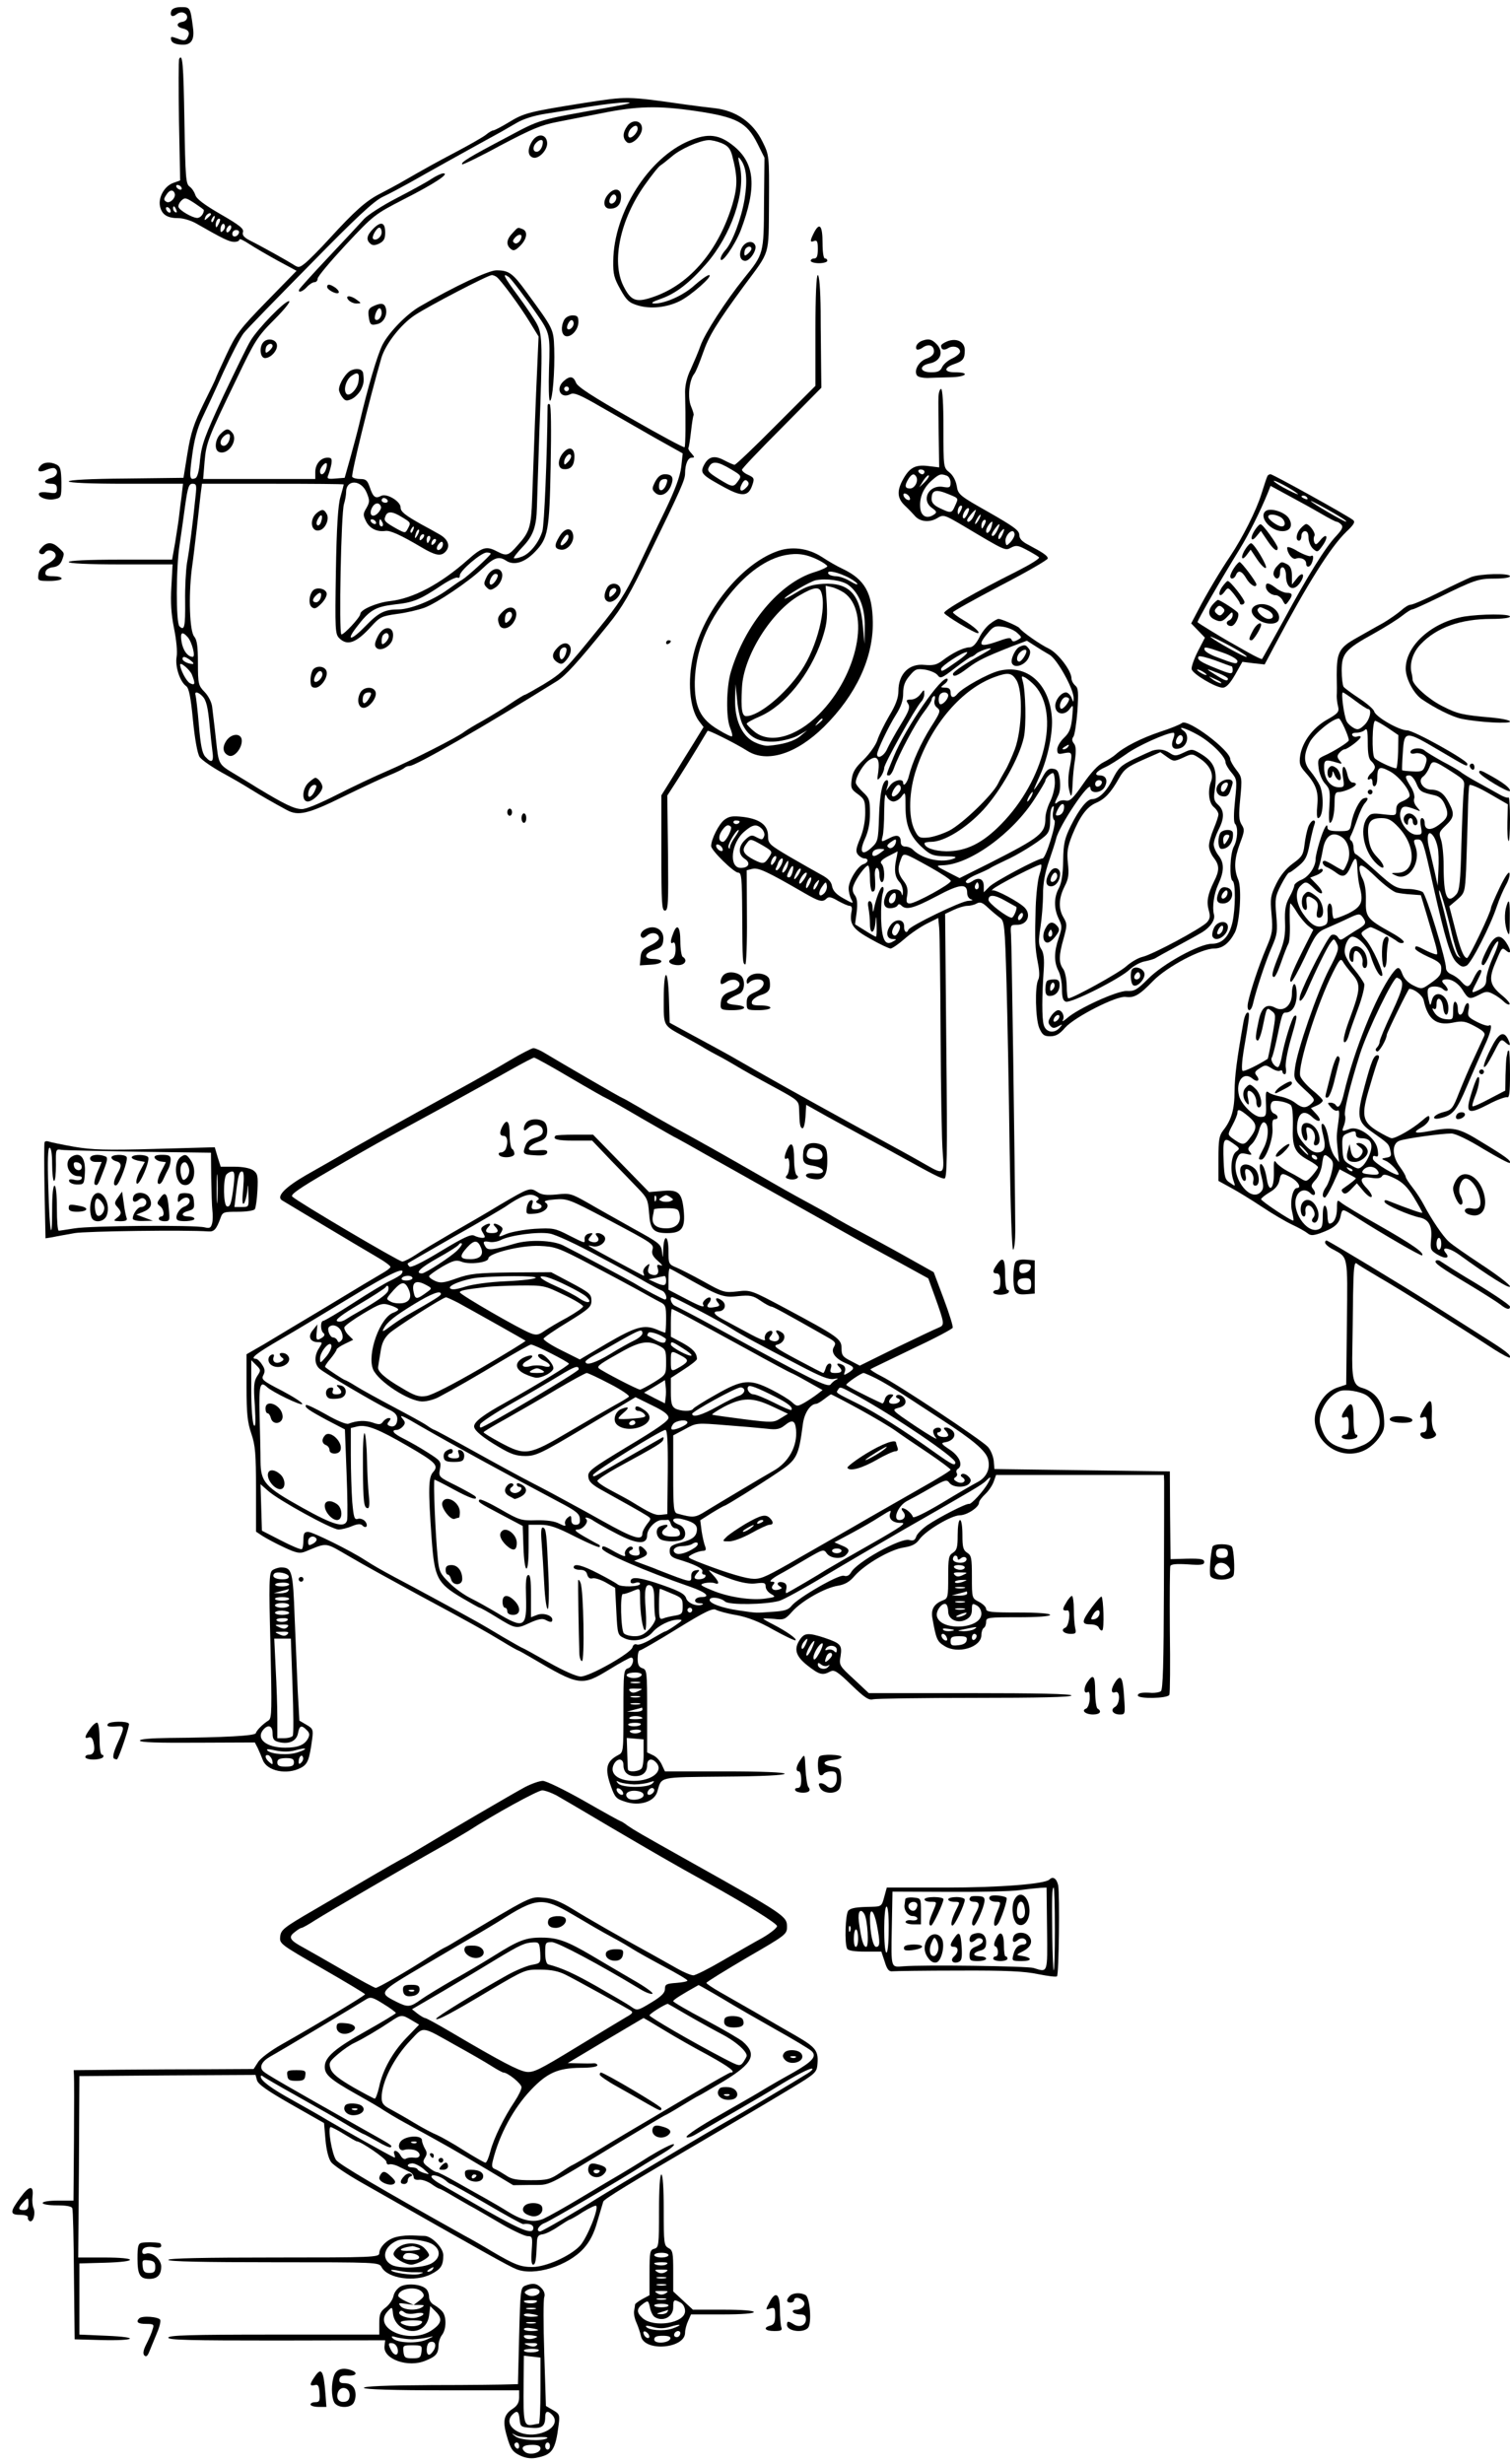 <?xml version="1.0" standalone="no"?>
<!DOCTYPE svg PUBLIC "-//W3C//DTD SVG 20010904//EN"
 "http://www.w3.org/TR/2001/REC-SVG-20010904/DTD/svg10.dtd">
<svg version="1.0" xmlns="http://www.w3.org/2000/svg"
 width="637pt" height="1039pt" viewBox="0 0 637 1039"
 preserveAspectRatio="xMidYMid meet">
<g transform="translate(0,1039) scale(0.1,-0.1)"
fill="#000000" stroke="none">
<path d="M723 10345 c-8 -22 4 -30 22 -15 8 7 22 10 30 6 22 -8 18 -34 -5 -38
-28 -4 -27 -22 1 -28 26 -6 32 -19 19 -40 -7 -12 -15 -13 -40 -3 -28 10 -31
10 -28 -5 2 -11 15 -18 38 -20 45 -5 62 17 54 72 -11 85 -12 86 -50 86 -22 0
-37 -6 -41 -15z"/>
<path d="M756 10142 c-3 -5 -3 -122 -1 -261 l5 -252 -28 -10 c-38 -13 -65 -61
-57 -99 8 -36 31 -50 79 -50 19 0 52 -10 73 -22 112 -64 140 -78 161 -78 12 0
22 4 22 10 0 5 19 -4 43 -20 23 -15 78 -47 120 -70 l78 -42 -126 -129 c-114
-117 -129 -137 -170 -225 -25 -53 -45 -98 -45 -100 0 -2 -23 -50 -51 -106 -41
-84 -54 -122 -68 -208 l-17 -105 -242 -3 c-150 -1 -242 -6 -242 -12 0 -6 90
-10 241 -10 l241 0 -6 -52 c-4 -29 -9 -69 -11 -88 -2 -19 -10 -68 -16 -107
l-13 -73 -218 0 c-139 0 -218 -4 -218 -10 0 -6 80 -10 219 -10 l219 0 -5 -93
c-4 -67 -1 -116 11 -176 10 -49 15 -100 11 -121 -7 -41 14 -105 41 -124 11 -8
19 -48 28 -143 8 -81 19 -141 28 -155 9 -13 51 -42 94 -66 44 -24 99 -56 124
-72 42 -26 89 -53 150 -86 48 -26 89 -17 239 57 80 39 168 80 196 91 27 11 54
24 60 29 5 5 15 9 23 9 25 0 314 166 622 358 35 22 86 77 216 238 60 74 91
128 172 295 135 277 152 316 152 342 0 39 12 67 28 67 13 0 13 2 -1 18 -10 10
-15 21 -13 23 2 2 7 33 11 69 4 36 9 67 11 69 2 2 -3 19 -11 38 -15 36 -8 110
14 137 6 7 22 46 36 86 25 73 58 127 174 285 112 151 103 121 105 349 1 201 1
201 -27 258 -40 82 -112 132 -204 142 -29 3 -83 10 -120 15 -252 36 -246 35
-428 7 -232 -37 -254 -42 -319 -82 -31 -19 -61 -34 -65 -34 -5 0 -19 -8 -32
-19 -13 -10 -69 -42 -124 -71 -89 -47 -129 -69 -240 -133 -16 -9 -53 -29 -82
-44 -59 -30 -107 -73 -214 -190 -41 -45 -87 -91 -102 -103 -24 -19 -28 -20
-49 -6 -25 16 -132 76 -186 103 -23 12 -31 22 -27 34 5 14 -15 30 -95 76 -69
40 -102 65 -106 81 -4 12 -14 28 -24 35 -16 11 -18 37 -22 275 -4 246 -8 287
-22 264z m1829 -202 c-326 -58 -300 -51 -451 -131 -152 -80 -192 -104 -184
-112 3 -2 76 33 162 80 131 69 171 86 240 99 46 9 128 25 183 36 153 31 241
33 399 10 175 -26 216 -48 261 -137 l30 -60 -2 -191 c-1 -216 -1 -214 -84
-317 -78 -97 -166 -233 -184 -285 -9 -26 -28 -70 -41 -99 -16 -32 -24 -68 -24
-95 3 -120 2 -229 -2 -234 -3 -3 -105 52 -227 122 -160 91 -225 133 -231 150
-11 28 -26 30 -52 7 -36 -32 -13 -77 29 -55 14 8 42 -4 128 -54 61 -35 163
-93 227 -130 l118 -66 -6 -56 c-5 -41 -25 -95 -69 -187 -35 -71 -88 -184 -119
-249 -46 -96 -77 -145 -159 -245 -144 -178 -153 -187 -234 -237 -41 -24 -76
-44 -79 -44 -3 0 -31 -17 -62 -38 -31 -21 -84 -53 -117 -72 -33 -18 -67 -39
-75 -45 -28 -23 -224 -122 -324 -165 -54 -23 -151 -69 -216 -102 -73 -37 -130
-61 -148 -60 -32 1 -73 21 -187 90 -38 24 -79 48 -90 55 -75 45 -72 40 -84
149 -6 57 -14 118 -16 137 -2 19 -16 47 -32 63 -26 27 -28 34 -28 122 0 71 -4
98 -16 112 -19 23 -24 169 -10 284 6 41 15 118 21 170 6 52 13 116 16 143 l6
47 299 0 c164 0 299 -1 299 -3 0 -2 -6 -26 -14 -53 -10 -34 -16 -128 -19 -313
-4 -247 -3 -265 14 -282 34 -34 71 -21 134 48 37 41 45 45 110 54 39 5 90 17
115 26 52 19 187 110 245 165 50 48 70 54 101 33 33 -21 78 -7 121 38 55 57
61 87 66 364 3 150 2 255 -4 258 -5 4 -9 0 -9 -7 -2 -220 -14 -501 -22 -528
-15 -49 -54 -97 -88 -108 -15 -6 -30 -8 -32 -6 -3 2 14 24 37 48 44 46 58 85
60 166 1 25 5 164 10 310 14 372 13 418 -8 460 -9 19 -46 74 -82 123 -59 79
-69 100 -39 79 10 -7 75 -93 121 -160 53 -76 54 -85 49 -228 -2 -74 -1 -134 4
-134 11 0 21 126 18 221 -3 83 -3 81 -116 236 -59 81 -75 93 -128 93 -33 0
-178 -68 -324 -153 -55 -32 -129 -108 -156 -160 -22 -43 -63 -182 -99 -337 -7
-30 -24 -93 -37 -140 l-24 -85 -38 -3 c-34 -3 -38 -1 -31 15 4 10 10 30 13 46
3 22 1 27 -16 27 -29 0 -52 -27 -52 -61 l0 -29 -236 0 -237 0 6 73 c7 80 13
97 137 353 75 157 86 175 158 247 42 42 70 77 61 77 -19 0 -129 -113 -161
-165 -14 -22 -65 -128 -116 -235 -79 -170 -91 -204 -98 -268 -4 -49 -11 -76
-21 -79 -24 -9 -25 3 -12 99 8 62 22 113 41 153 16 33 57 121 90 195 34 74 73
149 86 165 13 17 140 147 281 290 194 198 268 267 306 285 28 13 80 41 116 61
56 32 275 154 374 208 17 9 50 29 75 43 27 16 74 31 120 38 41 6 125 20 185
30 61 10 130 18 155 18 33 0 18 -5 -55 -18z m-1820 -340 c3 -5 2 -10 -4 -10
-5 0 -13 5 -16 10 -3 6 -2 10 4 10 5 0 13 -4 16 -10z m-28 -26 c6 -18 -21 -44
-35 -35 -12 7 -12 12 0 30 13 21 29 23 35 5z m123 -70 c0 -16 -15 -34 -29 -33
-21 1 -74 32 -78 46 -2 6 3 18 12 27 15 14 19 13 56 -11 21 -14 39 -27 39 -29z
m-140 -5 c0 -6 -4 -7 -10 -4 -5 3 -10 11 -10 16 0 6 5 7 10 4 6 -3 10 -11 10
-16z m24 5 c3 -8 2 -12 -4 -9 -6 3 -10 10 -10 16 0 14 7 11 14 -7z m146 -18
c0 -2 -7 -9 -15 -16 -13 -11 -14 -10 -9 4 5 14 24 23 24 12z m13 -21 c-3 -9
-8 -14 -10 -11 -3 3 -2 9 2 15 9 16 15 13 8 -4z m18 -22 c-8 -15 -10 -15 -11
-2 0 17 10 32 18 25 2 -3 -1 -13 -7 -23z m20 -26 c-8 -8 -11 -7 -11 4 0 20 13
34 18 19 3 -7 -1 -17 -7 -23z m33 8 c-4 -8 -10 -15 -15 -15 -4 0 -6 7 -3 15 4
8 10 15 15 15 4 0 6 -7 3 -15z m34 -17 c-6 -18 -28 -21 -28 -4 0 9 7 16 16 16
9 0 14 -5 12 -12z m1087 -186 c17 -12 98 -122 139 -189 l38 -62 -6 -138 c-6
-127 -11 -268 -21 -543 -4 -122 -11 -144 -61 -199 -40 -46 -47 -47 -88 -26
-44 23 -61 19 -123 -36 -115 -102 -230 -163 -328 -174 -55 -6 -125 -36 -125
-54 0 -14 -72 -91 -80 -86 -11 7 -1 512 11 549 5 16 9 39 9 50 0 56 64 54 87
-2 13 -32 13 -39 -1 -64 -15 -25 -15 -30 -1 -58 15 -29 46 -44 81 -39 20 3 66
-18 152 -69 57 -34 81 -39 100 -20 24 24 13 54 -25 75 -21 12 -55 31 -76 42
-69 39 -87 53 -87 71 0 26 -59 61 -82 49 -24 -13 -34 -6 -48 36 -10 29 -16 35
-40 35 -16 0 -31 4 -34 9 -6 9 73 329 123 502 18 59 82 141 141 180 61 40 309
169 325 169 5 0 15 -4 20 -8z m305 -472 c0 -5 -4 -10 -10 -10 -5 0 -10 5 -10
10 0 6 5 10 10 10 6 0 10 -4 10 -10z m-1025 -339 c-7 -23 -25 -29 -25 -8 0 14
21 39 28 33 2 -3 1 -14 -3 -25z m-550 -113 c-12 -118 -26 -226 -36 -281 -5
-32 -9 -105 -8 -163 1 -108 -3 -126 -24 -105 -15 15 -15 245 1 346 6 39 16
112 23 163 11 78 16 92 31 92 17 0 18 -6 13 -52z m810 -18 c3 -5 -1 -10 -9
-10 -9 0 -16 5 -16 10 0 6 4 10 9 10 6 0 13 -4 16 -10z m-28 -27 c2 -6 -4 -18
-13 -27 -23 -23 -40 -6 -24 24 11 21 31 23 37 3z m89 -44 c38 -23 38 -23 24
-49 -10 -19 -11 -19 -48 1 -49 28 -54 33 -46 52 8 23 30 21 70 -4z m-111 -19
c3 -5 2 -10 -4 -10 -5 0 -13 5 -16 10 -3 6 -2 10 4 10 5 0 13 -4 16 -10z m29
-5 c3 -8 1 -15 -4 -15 -6 0 -10 7 -10 15 0 8 2 15 4 15 2 0 6 -7 10 -15z m129
-30 c-3 -9 -8 -14 -10 -11 -3 3 -2 9 2 15 9 16 15 13 8 -4z m18 -22 c-12 -20
-14 -14 -5 12 4 9 9 14 11 11 3 -2 0 -13 -6 -23z m21 -15 c-7 -7 -12 -8 -12
-2 0 14 12 26 19 19 2 -3 -1 -11 -7 -17z m32 -3 c-4 -8 -8 -15 -10 -15 -2 0
-4 7 -4 15 0 8 4 15 10 15 5 0 7 -7 4 -15z m18 -17 c-7 -7 -12 -8 -12 -2 0 14
12 26 19 19 2 -3 -1 -11 -7 -17z m29 -21 c-16 -16 -26 0 -10 19 9 11 15 12 17
4 2 -6 -1 -17 -7 -23z m209 -22 c0 -7 -99 -97 -119 -109 -11 -6 -40 -26 -66
-45 -62 -44 -155 -81 -204 -81 -58 0 -84 -13 -139 -70 -60 -62 -85 -66 -38 -5
55 72 78 86 161 96 79 8 107 20 198 81 32 21 63 36 68 32 5 -3 9 1 9 10 0 19
90 96 113 96 9 0 17 -2 17 -5z m-1278 -352 c18 -21 34 -83 21 -83 -21 0 -41
27 -47 63 -7 40 2 47 26 20z m12 -98 c11 -8 15 -15 9 -15 -19 0 -43 12 -43 21
0 13 12 11 34 -6z m6 -61 c15 -38 13 -46 -9 -35 -15 8 -41 58 -41 78 0 14 43
-23 50 -43z m43 -89 c17 -17 24 -44 32 -130 3 -33 8 -79 11 -102 7 -47 -3 -54
-30 -24 -13 14 -20 49 -27 133 -5 62 -12 119 -14 126 -6 17 10 15 28 -3z"/>
<path d="M2646 9858 c-20 -28 -20 -52 -1 -68 20 -16 68 31 63 63 -4 31 -42 34
-62 5z m44 -11 c0 -14 -20 -37 -32 -37 -12 0 -10 24 4 38 16 16 28 15 28 -1z"/>
<path d="M2246 9796 c-21 -32 -21 -62 1 -70 24 -10 65 32 61 64 -4 35 -40 39
-62 6z m44 -5 c0 -21 -13 -41 -26 -41 -17 0 -18 22 -2 38 14 14 28 16 28 3z"/>
<path d="M2907 9796 c-172 -72 -318 -303 -320 -507 -1 -55 4 -73 30 -119 26
-47 37 -57 74 -68 53 -16 121 -9 176 18 46 22 145 109 124 110 -7 0 -34 -19
-60 -42 -48 -44 -125 -78 -171 -78 -17 1 -9 7 28 20 63 22 120 66 191 147 105
120 168 302 142 413 -9 40 -8 43 4 26 24 -32 29 -86 16 -166 -14 -83 -52 -184
-82 -216 -10 -11 -19 -27 -19 -35 1 -28 60 56 85 120 68 181 60 280 -27 353
-63 52 -110 58 -191 24z m138 -10 c26 -11 36 -23 44 -53 23 -89 23 -128 1
-204 -58 -193 -177 -335 -328 -389 -78 -28 -100 -21 -133 46 -50 103 -12 279
91 424 29 41 59 79 67 83 8 5 29 22 47 37 35 31 116 67 154 69 12 1 38 -5 57
-13z"/>
<path d="M1819 9635 c-19 -13 -85 -49 -145 -80 -60 -31 -122 -71 -138 -88 -16
-18 -83 -90 -150 -161 -67 -71 -122 -132 -124 -137 -6 -16 15 -9 33 11 10 11
24 20 32 20 7 0 13 7 13 15 0 9 54 73 119 143 117 125 121 128 245 192 128 65
195 109 166 109 -8 0 -31 -11 -51 -24z"/>
<path d="M2567 9572 c-26 -28 -22 -62 6 -62 31 0 47 18 47 52 0 33 -28 38 -53
10z m33 -16 c0 -16 -18 -31 -27 -22 -8 8 5 36 17 36 5 0 10 -6 10 -14z"/>
<path d="M1575 9426 c-28 -28 -32 -48 -12 -64 9 -8 20 -7 37 1 19 10 25 20 25
46 0 44 -18 49 -50 17z m35 -16 c0 -20 -25 -38 -36 -27 -8 7 15 47 26 47 6 0
10 -9 10 -20z"/>
<path d="M2162 9407 c-26 -27 -28 -50 -7 -67 11 -9 19 -7 40 14 28 28 33 61 9
70 -21 8 -18 9 -42 -17z m38 -14 c-1 -18 -19 -35 -29 -28 -9 5 -9 10 0 21 12
15 29 19 29 7z"/>
<path d="M3130 9346 c-15 -28 -8 -56 14 -56 20 0 50 46 42 65 -9 23 -41 18
-56 -9z m40 -5 c0 -5 -7 -14 -15 -21 -12 -10 -15 -10 -15 2 0 8 3 18 7 21 9
10 23 9 23 -2z"/>
<path d="M1380 9180 c0 -12 40 -33 48 -25 4 4 -2 13 -12 21 -23 16 -36 18 -36
4z"/>
<path d="M1470 9125 c7 -8 22 -15 34 -15 21 1 21 1 2 15 -27 21 -53 20 -36 0z"/>
<path d="M1573 9098 c-17 -8 -21 -17 -18 -40 5 -38 9 -42 39 -34 27 7 43 43
32 71 -6 17 -22 18 -53 3z m37 -27 c0 -20 -17 -37 -27 -28 -7 8 7 47 18 47 5
0 9 -9 9 -19z"/>
<path d="M2380 9041 c-15 -29 -12 -61 5 -68 23 -8 55 26 55 59 0 23 -4 28 -25
28 -14 0 -29 -8 -35 -19z m40 -15 c0 -15 -18 -31 -26 -23 -7 7 7 37 17 37 5 0
9 -6 9 -14z"/>
<path d="M1112 8948 c-20 -20 -15 -68 6 -68 25 0 55 34 50 57 -4 22 -38 29
-56 11z m38 -17 c0 -5 -7 -14 -15 -21 -12 -10 -15 -10 -15 2 0 8 3 18 7 21 9
10 23 9 23 -2z"/>
<path d="M1483 8829 c-22 -8 -53 -56 -53 -82 0 -7 6 -22 14 -32 12 -16 18 -17
39 -8 15 7 32 25 40 40 12 26 13 34 9 69 -3 17 -24 23 -49 13z m29 -49 c-5
-33 -41 -67 -52 -49 -12 18 1 59 23 74 27 19 35 12 29 -25z"/>
<path d="M930 8560 c-23 -23 -27 -68 -6 -76 38 -15 82 49 56 81 -17 20 -26 19
-50 -5z m40 -9 c0 -21 -13 -41 -26 -41 -17 0 -18 22 -2 38 14 14 28 16 28 3z"/>
<path d="M2377 8482 c-25 -28 -26 -66 -2 -70 31 -4 47 12 48 49 2 39 -20 50
-46 21z m19 -40 c-14 -14 -16 -14 -16 -1 0 20 23 44 29 28 2 -6 -4 -18 -13
-27z"/>
<path d="M2764 8359 c-14 -28 -14 -33 -1 -46 21 -21 52 -8 67 27 14 35 7 50
-25 50 -17 0 -29 -9 -41 -31z m47 -11 c-10 -28 -31 -35 -31 -10 0 22 8 32 26
32 10 0 11 -6 5 -22z"/>
<path d="M1338 8228 c-37 -29 -25 -88 14 -73 23 9 38 48 26 68 -11 20 -19 21
-40 5z m17 -37 c-3 -12 -11 -19 -16 -16 -5 4 -5 14 2 26 13 26 23 18 14 -10z"/>
<path d="M2360 8128 c-23 -38 -22 -52 6 -56 27 -4 56 30 52 60 -5 36 -35 34
-58 -4z m26 -26 c-22 -23 -29 -10 -9 18 11 16 18 19 21 11 2 -7 -3 -20 -12
-29z"/>
<path d="M2054 7959 c-14 -28 -14 -33 -1 -46 12 -12 18 -13 36 -1 23 14 37 50
26 67 -13 22 -45 11 -61 -20z m46 5 c0 -15 -22 -44 -31 -39 -11 7 7 45 21 45
6 0 10 -3 10 -6z"/>
<path d="M2561 7911 c-15 -28 -14 -51 4 -58 22 -8 57 26 53 51 -4 29 -43 33
-57 7z m39 -10 c0 -5 -7 -14 -15 -21 -12 -10 -15 -10 -15 2 0 8 3 18 7 21 9
10 23 9 23 -2z"/>
<path d="M1324 7903 c-19 -14 -25 -60 -9 -73 11 -9 19 -7 40 14 15 15 25 34
23 44 -3 18 -36 27 -54 15z m29 -33 c-3 -11 -12 -20 -19 -20 -17 0 -18 12 -2
28 18 18 27 15 21 -8z"/>
<path d="M2121 7811 c-22 -22 -24 -30 -15 -55 9 -24 41 -19 60 9 32 49 -5 86
-45 46z m39 -15 c0 -7 -7 -19 -15 -26 -12 -10 -15 -9 -15 7 0 11 3 23 7 26 11
12 23 8 23 -7z"/>
<path d="M1593 7705 c-13 -27 -14 -38 -5 -47 17 -17 60 6 68 36 14 56 -37 65
-63 11z m47 1 c0 -7 -7 -19 -15 -26 -12 -10 -15 -9 -15 7 0 11 3 23 7 26 11
12 23 8 23 -7z"/>
<path d="M2351 7658 c-25 -26 -24 -46 2 -62 15 -9 22 -7 38 13 40 49 2 95 -40
49z m39 -7 c0 -17 -12 -41 -21 -41 -10 0 -12 33 -2 43 9 10 23 9 23 -2z"/>
<path d="M1322 7568 c-6 -6 -12 -27 -12 -45 0 -26 4 -33 20 -33 23 0 53 41 48
67 -4 22 -38 29 -56 11z m38 -22 c0 -16 -24 -38 -33 -30 -8 9 11 44 23 44 6 0
10 -6 10 -14z"/>
<path d="M1520 7469 c-16 -29 -9 -64 14 -64 25 0 59 46 50 68 -9 24 -51 21
-64 -4z m40 -18 c-15 -29 -30 -35 -30 -13 0 22 8 32 27 32 10 0 11 -5 3 -19z"/>
<path d="M954 7265 c-18 -28 -13 -52 12 -62 22 -8 54 30 54 63 0 34 -44 33
-66 -1z"/>
<path d="M1302 7090 c-28 -26 -30 -80 -4 -80 22 0 62 40 62 61 0 15 -19 39
-30 39 -3 0 -16 -9 -28 -20z m26 -35 c-11 -24 -28 -34 -28 -16 0 21 13 41 26
41 11 0 11 -5 2 -25z"/>
<path d="M3435 9411 c-19 -37 -19 -45 0 -37 12 4 15 -3 15 -34 0 -29 -4 -40
-15 -40 -8 0 -15 -4 -15 -10 0 -5 16 -10 35 -10 19 0 35 5 35 10 0 6 -4 10
-10 10 -6 0 -10 28 -10 64 0 74 -12 90 -35 47z"/>
<path d="M3440 8997 l0 -234 -166 -166 c-91 -92 -170 -167 -175 -167 -5 0 -25
9 -46 20 -42 22 -67 14 -86 -27 -13 -29 -4 -38 94 -91 67 -36 94 -35 110 5 13
35 12 38 -16 51 -14 6 -25 16 -25 21 0 5 75 84 168 177 l167 169 -1 85 c0 47
-2 154 -2 238 -1 93 -6 152 -12 152 -6 0 -10 -84 -10 -233z m-358 -585 c46
-27 47 -29 32 -50 -20 -28 -23 -28 -83 9 -43 27 -49 34 -40 50 13 26 36 24 91
-9z m65 -79 c-21 -22 -32 -11 -17 17 9 16 15 19 23 11 8 -8 7 -16 -6 -28z"/>
<path d="M3890 8953 c-19 -7 -30 -24 -24 -35 3 -5 15 -2 26 6 25 18 48 10 48
-16 0 -12 -11 -23 -31 -30 -33 -11 -56 -52 -40 -72 5 -6 24 -10 43 -10 18 1
61 2 96 3 68 1 88 21 21 21 -48 0 -49 19 -3 35 36 12 44 22 44 58 0 35 -33 53
-73 38 -15 -6 -27 -14 -27 -19 0 -17 12 -21 30 -10 21 13 50 4 50 -15 0 -7
-15 -20 -32 -28 -18 -8 -37 -24 -43 -36 -8 -18 -18 -23 -47 -23 -48 0 -53 27
-8 37 49 9 63 50 30 83 -20 20 -33 23 -60 13z"/>
<path d="M3959 8718 c-1 -18 0 -93 1 -166 l2 -133 -49 6 c-54 6 -78 -8 -107
-63 -23 -45 -20 -75 12 -105 15 -14 33 -33 40 -41 21 -26 61 -31 94 -12 28 17
29 17 111 -31 181 -108 177 -106 203 -92 21 11 30 9 67 -11 23 -12 46 -26 50
-30 5 -5 -38 -31 -95 -60 -174 -87 -308 -164 -305 -175 4 -11 126 -84 141 -85
16 0 -16 29 -60 55 -24 14 -44 29 -44 33 0 4 90 54 200 112 110 57 200 109
200 115 0 11 -19 24 -81 57 -28 14 -39 27 -39 42 0 19 -24 36 -129 96 -124 70
-129 74 -135 111 -4 23 -16 45 -31 57 -25 20 -25 21 -25 186 0 104 -4 166 -10
166 -5 0 -10 -15 -11 -32z m-59 -318 c0 -5 -4 -10 -9 -10 -6 0 -13 5 -16 10
-3 6 1 10 9 10 9 0 16 -4 16 -10z m-35 -20 c11 -18 -6 -50 -26 -50 -22 0 -24
12 -7 40 14 22 24 25 33 10z m36 -23 l-23 -22 17 28 c10 15 20 25 23 22 3 -3
-5 -16 -17 -28z m93 27 c9 -3 16 -17 16 -29 0 -21 -4 -23 -33 -18 -60 9 -93
-57 -44 -90 19 -14 20 -18 7 -27 -29 -20 -55 -8 -58 29 -4 44 14 85 50 116 31
27 37 28 62 19z m10 -79 c41 -17 40 -15 24 -50 -13 -30 -17 -30 -63 -8 -24 11
-35 23 -35 38 0 39 17 44 74 20z m-166 -14 c3 -8 -1 -12 -9 -9 -7 2 -15 10
-17 17 -3 8 1 12 9 9 7 -2 15 -10 17 -17z m213 -58 c-8 -15 -10 -15 -11 -2 0
17 10 32 18 25 2 -3 -1 -13 -7 -23z m28 -15 c-8 -14 -14 -18 -17 -10 -4 13 17
46 25 38 3 -2 -1 -15 -8 -28z m29 -3 c-10 -23 -28 -34 -28 -18 0 7 31 43 36
43 2 0 -2 -11 -8 -25z m22 -15 c-6 -11 -13 -20 -16 -20 -2 0 0 9 6 20 6 11 13
20 16 20 2 0 0 -9 -6 -20z m21 -27 c-8 -15 -10 -15 -11 -2 0 17 10 32 18 25 2
-3 -1 -13 -7 -23z m32 -3 c-6 -24 -23 -37 -23 -18 0 12 18 38 26 38 1 0 0 -9
-3 -20z m25 -15 c-6 -14 -15 -25 -20 -25 -9 0 -4 14 15 38 15 19 18 14 5 -13z
m20 -21 c-7 -15 -14 -21 -16 -15 -2 7 2 18 8 26 18 22 21 18 8 -11z m52 2 c0
-8 -8 -22 -17 -32 -17 -17 -18 -17 -21 0 -4 18 14 46 29 46 5 0 9 -6 9 -14z"/>
<path d="M170 8425 c-18 -22 -5 -30 26 -16 14 6 30 9 35 6 18 -12 9 -35 -16
-41 -14 -3 -25 -10 -25 -15 0 -5 11 -9 25 -9 19 0 25 -5 25 -21 0 -19 -4 -21
-35 -16 -19 3 -37 2 -40 -3 -9 -15 34 -32 65 -25 29 6 29 8 29 71 -1 52 -4 66
-19 74 -27 14 -56 12 -70 -5z"/>
<path d="M5347 8383 c-3 -5 -14 -39 -26 -77 -21 -68 -79 -183 -131 -261 -41
-60 -102 -163 -135 -227 l-30 -57 29 -30 29 -30 -30 -58 c-16 -32 -28 -66 -26
-75 5 -21 102 -78 131 -78 14 0 30 16 52 54 l31 55 47 -6 47 -5 44 83 c136
256 234 412 300 476 33 31 39 42 29 50 -22 18 -338 193 -348 193 -5 0 -11 -3
-13 -7z m128 -76 c6 -5 -13 2 -42 17 -28 14 -55 31 -59 37 -7 11 82 -36 101
-54z m103 -86 c29 -17 56 -31 60 -31 5 0 13 -5 20 -12 9 -9 5 -20 -21 -48 -45
-47 -120 -167 -223 -358 -48 -86 -88 -159 -90 -161 -2 -2 -29 11 -61 29 -32
18 -72 41 -90 51 -31 18 -115 69 -121 75 -4 3 100 183 178 309 38 62 85 155
119 238 l11 28 83 -45 c45 -24 106 -58 135 -75z m-63 69 c3 -6 -1 -7 -9 -4
-18 7 -21 14 -7 14 6 0 13 -4 16 -10z m150 -87 c11 -7 17 -13 13 -13 -9 0
-148 81 -148 87 0 4 97 -49 135 -74z m-420 -570 c11 -7 17 -13 13 -13 -12 0
-124 62 -149 82 -23 18 94 -40 136 -69z m-87 5 c35 -12 62 -28 62 -36 0 -15
-12 -12 -90 18 -24 9 -46 22 -48 29 -5 16 4 14 76 -11z m38 -58 c2 0 4 -7 4
-15 0 -20 -7 -19 -71 7 -63 25 -81 37 -73 49 2 5 34 -3 71 -16 36 -14 67 -25
69 -25z m-106 -36 c0 -2 -9 0 -20 6 -11 6 -20 13 -20 16 0 2 9 0 20 -6 11 -6
20 -13 20 -16z m53 6 c20 -8 37 -18 37 -22 0 -13 -13 -9 -55 18 -43 27 -41 27
18 4z m6 -36 c14 -12 -19 -1 -35 12 -18 14 -18 14 6 3 14 -6 27 -13 29 -15z"/>
<path d="M5337 8233 c-26 -26 24 -83 73 -83 32 0 45 22 29 51 -15 30 -84 51
-102 32z m64 -23 c21 -12 26 -40 6 -40 -17 0 -57 29 -57 41 0 12 27 12 51 -1z"/>
<path d="M5296 8158 c-24 -34 -20 -59 4 -30 l19 23 27 -40 c26 -39 44 -52 44
-31 0 12 -62 99 -72 99 -4 1 -14 -9 -22 -21z"/>
<path d="M5487 8162 c-19 -20 -23 -52 -7 -52 6 0 10 9 10 20 0 11 7 20 15 20
10 0 15 -10 15 -28 0 -16 9 -37 19 -46 18 -16 20 -16 41 14 26 37 17 56 -11
21 -16 -19 -20 -20 -25 -7 -3 8 -3 20 1 26 7 11 -21 50 -35 50 -4 0 -14 -8
-23 -18z"/>
<path d="M5256 8078 c-23 -33 -21 -59 2 -30 l18 24 28 -42 c15 -22 31 -38 36
-35 9 6 -49 103 -62 104 -4 1 -14 -9 -22 -21z"/>
<path d="M5430 8080 c0 -23 22 -51 36 -46 20 8 44 -3 44 -20 0 -19 16 -18 24
2 9 23 7 36 -4 29 -5 -3 -30 6 -55 20 -26 16 -45 22 -45 15z"/>
<path d="M5206 7995 c-9 -13 -16 -29 -16 -35 0 -15 17 -12 24 5 9 23 25 18 44
-15 15 -26 42 -42 42 -24 0 10 -63 94 -71 94 -3 0 -14 -11 -23 -25z"/>
<path d="M5385 8000 c-9 -10 -15 -26 -12 -35 10 -24 27 -17 27 11 0 16 5 24
13 21 6 -2 12 -17 12 -33 0 -57 33 -72 61 -29 22 34 8 47 -16 15 l-20 -25 0
37 c0 26 -6 40 -19 48 -26 13 -25 13 -46 -10z"/>
<path d="M5155 7914 c-20 -30 -10 -48 11 -19 14 19 15 19 39 -10 13 -17 24
-33 25 -37 0 -12 20 -9 20 3 0 12 -60 89 -71 89 -3 0 -14 -12 -24 -26z"/>
<path d="M5340 7917 c0 -18 21 -37 42 -37 9 0 23 -10 29 -22 11 -21 12 -21 25
-3 19 26 17 35 -7 35 -11 0 -32 9 -46 20 -30 23 -43 25 -43 7z"/>
<path d="M5117 7842 c-22 -25 -21 -49 2 -62 28 -15 38 -13 61 12 17 19 20 19
20 5 0 -10 -7 -20 -15 -23 -17 -7 -10 -24 9 -24 16 0 37 43 28 56 -7 10 -75
54 -84 54 -3 0 -12 -8 -21 -18z m42 -38 c-9 -11 -15 -12 -25 -3 -11 9 -12 15
-3 25 9 11 15 12 25 3 11 -9 12 -15 3 -25z"/>
<path d="M5302 7839 c-34 -13 -27 -45 15 -68 31 -16 70 -14 77 4 14 38 -47 80
-92 64z m43 -21 c29 -13 34 -38 7 -38 -21 0 -56 33 -45 43 8 9 8 9 38 -5z"/>
<path d="M5285 7730 c-18 -34 -18 -40 -5 -40 8 0 40 51 40 65 0 16 -22 1 -35
-25z"/>
<path d="M176 8081 c-13 -14 -14 -21 -6 -26 7 -4 16 -2 20 5 11 17 45 8 45
-13 0 -10 -15 -25 -35 -35 -25 -12 -36 -25 -38 -44 -3 -27 -2 -28 47 -28 28 0
51 5 51 10 0 6 -16 10 -36 10 -28 0 -35 3 -32 18 2 10 14 18 31 20 19 2 31 11
38 28 12 33 12 30 -13 54 -27 25 -50 26 -72 1z"/>
<path d="M3275 8064 c-151 -56 -306 -250 -350 -436 -26 -110 -16 -224 23 -278
l20 -26 -43 -70 c-24 -38 -64 -103 -89 -144 l-46 -74 0 -243 c0 -212 2 -243
15 -243 14 0 15 30 13 243 l-3 242 42 65 c23 36 61 97 84 135 23 39 43 71 44
73 4 4 120 -54 167 -84 83 -53 207 -14 324 101 135 134 208 290 206 442 -2
122 -34 180 -127 224 -22 10 -62 33 -89 51 -58 37 -129 46 -191 22z m178 -36
c20 -10 37 -22 37 -26 0 -4 -25 -16 -55 -25 -146 -45 -292 -219 -352 -421 -19
-64 -21 -192 -3 -235 7 -17 11 -34 8 -36 -2 -3 -29 10 -58 28 -76 45 -100 96
-99 201 3 130 50 249 145 367 75 94 159 153 237 168 51 10 90 4 140 -21z m113
-67 c23 -10 45 -25 50 -32 4 -7 -8 -3 -28 9 -19 12 -47 22 -61 22 -14 0 -29 5
-32 10 -10 16 26 11 71 -9z m13 -38 c46 -34 71 -98 69 -178 l-1 -70 -7 75
c-11 134 -58 184 -167 178 -47 -3 -72 -11 -112 -36 -28 -17 -51 -29 -51 -26 0
9 107 72 131 77 44 9 111 0 138 -20z m-19 -32 c114 -79 59 -349 -105 -513 -97
-97 -209 -127 -274 -72 -17 14 -31 29 -31 32 0 4 25 18 56 31 105 46 210 175
261 323 20 60 24 87 21 150 l-5 78 26 -6 c14 -3 37 -14 51 -23z m-96 3 c25
-65 -17 -233 -84 -332 -66 -99 -179 -192 -232 -192 -18 0 -23 29 -18 120 6
133 124 322 244 390 58 34 81 37 90 14z m-330 -562 c27 -53 70 -74 139 -69 32
3 74 14 95 26 l37 21 -29 -24 c-26 -22 -74 -36 -136 -41 -14 -1 -42 7 -62 18
-50 27 -79 93 -77 179 l2 63 7 -70 c3 -38 14 -85 24 -103z m336 24 c0 -2 -8
-10 -17 -17 -16 -13 -17 -12 -4 4 13 16 21 21 21 13z"/>
<path d="M6205 7956 c-16 -7 -77 -35 -134 -64 -58 -29 -111 -52 -120 -52 -8 0
-26 -11 -40 -24 -15 -13 -49 -37 -76 -53 -28 -15 -78 -44 -112 -63 -74 -41
-84 -61 -84 -156 1 -38 1 -78 0 -89 0 -11 2 -31 6 -45 5 -22 -1 -29 -47 -55
-60 -34 -104 -94 -113 -151 -5 -33 -2 -44 20 -69 47 -52 58 -84 52 -142 -3
-29 -2 -53 3 -53 22 0 27 92 8 137 -7 15 -25 43 -40 61 -29 34 -30 68 -3 122
19 36 97 100 123 100 8 0 42 -75 42 -92 0 -7 -63 -47 -104 -65 -26 -12 -28
-16 -23 -54 3 -23 15 -52 28 -65 19 -21 21 -31 17 -94 -3 -38 -2 -70 2 -70 11
0 20 39 20 88 0 34 4 42 18 42 22 0 72 22 72 33 0 4 -6 7 -14 7 -8 0 -17 13
-21 30 -11 51 -27 47 -20 -4 7 -44 6 -46 -17 -46 -35 0 -60 33 -62 77 -1 40 3
42 54 27 22 -7 24 -6 11 9 -11 14 -11 20 -1 32 7 8 17 15 22 15 12 0 68 42 68
52 0 4 -6 5 -14 2 -8 -3 -17 -1 -21 5 -4 7 3 11 17 11 13 0 29 5 36 12 9 9 12
-3 12 -54 0 -46 4 -69 15 -78 8 -7 15 -18 15 -25 0 -7 -7 -18 -15 -25 -17 -14
-21 -35 -5 -25 6 3 10 -3 10 -15 0 -12 5 -18 10 -15 6 3 10 17 10 30 0 51 8
56 52 33 42 -22 94 -90 83 -108 -4 -6 -18 -15 -31 -20 -17 -7 -24 -17 -24 -35
0 -25 -1 -25 -54 -19 -48 6 -55 4 -70 -17 -32 -47 -11 -144 43 -193 35 -32 37
-8 3 27 -25 26 -34 45 -39 85 -7 63 6 82 55 82 28 0 43 -8 71 -38 76 -80 75
-191 -3 -193 -30 0 -30 -1 -8 -11 54 -26 108 53 83 123 -9 25 -8 29 9 29 22 0
24 -7 66 -195 51 -227 73 -298 98 -323 19 -19 27 -22 43 -14 21 12 100 166
128 251 10 30 27 69 37 87 11 19 18 41 16 51 -2 11 -18 -11 -41 -59 -20 -42
-37 -81 -37 -86 0 -18 -93 -212 -101 -212 -14 0 -29 37 -52 129 l-23 89 33 28
c32 28 33 31 38 129 2 55 5 155 7 223 1 67 4 126 7 131 4 5 41 -11 84 -36 l78
-45 -2 -74 c-1 -41 1 -77 5 -81 3 -3 6 38 6 92 0 54 -3 96 -6 92 -3 -3 -20 2
-37 12 -18 10 -59 33 -92 51 -33 18 -67 39 -75 46 -8 6 -42 26 -75 43 -32 18
-66 38 -75 46 -17 15 -60 10 -60 -7 0 -6 9 -8 20 -5 10 3 27 -1 36 -7 14 -10
15 -18 7 -42 -9 -26 -14 -29 -53 -27 -23 1 -43 3 -45 5 -1 2 0 36 3 76 6 92
10 92 154 7 117 -69 118 -70 118 -56 0 15 -226 141 -254 141 -34 0 -133 57
-139 80 -2 9 -31 34 -63 55 -32 21 -62 43 -66 49 -4 6 -8 37 -8 68 0 72 15 90
135 156 50 28 104 62 121 76 18 14 36 26 42 26 5 0 55 23 111 50 152 75 168
80 237 80 36 0 64 4 64 10 0 14 -127 11 -165 -4z m-488 -521 c25 -19 50 -35
54 -35 18 0 8 -46 -16 -68 -20 -19 -28 -21 -44 -12 -11 6 -25 18 -30 28 -11
22 -25 122 -16 122 3 0 27 -16 52 -35z m138 -115 l44 -30 -1 -70 c-1 -39 -5
-70 -8 -70 -16 0 -85 33 -92 44 -12 18 -9 156 3 156 6 0 30 -14 54 -30z m270
-185 c53 -34 55 -36 50 -72 -2 -21 -7 -125 -10 -232 -4 -161 -8 -198 -22 -213
-38 -43 -53 -10 -53 122 0 42 -5 91 -11 109 -10 29 -8 33 20 60 35 33 38 49
14 94 -21 41 -41 56 -75 57 -35 0 -59 37 -35 55 9 6 21 24 27 39 12 32 17 31
95 -19z m-150 -49 c14 -34 20 -37 78 -50 20 -5 33 -17 43 -41 17 -41 12 -55
-27 -84 -34 -25 -59 -22 -59 9 0 11 -5 20 -11 20 -7 0 -9 -12 -5 -35 6 -32 5
-35 -18 -35 -35 0 -76 55 -69 93 6 30 17 32 68 12 19 -8 19 -8 2 12 -10 11
-15 27 -11 36 3 9 -3 32 -15 50 -25 41 -26 47 -5 47 8 0 21 -15 29 -34z m90
-270 c4 -17 5 -60 3 -96 l-3 -65 -13 60 c-8 33 -18 79 -24 102 -12 49 -2 76
18 48 8 -10 16 -32 19 -49z m60 -366 c10 -41 22 -82 29 -90 9 -13 9 -13 -5 -3
-9 7 -26 56 -38 110 -13 54 -27 111 -32 127 -5 16 -9 34 -8 40 2 15 34 -94 54
-184z"/>
<path d="M5923 6944 c-3 -8 -1 -20 6 -27 8 -8 11 -7 11 6 0 9 5 17 10 17 6 0
10 -7 10 -15 0 -8 5 -15 10 -15 14 0 13 23 -2 38 -17 17 -37 15 -45 -4z"/>
<path d="M6177 7790 c-136 -23 -247 -122 -247 -220 0 -41 33 -104 67 -128 57
-39 129 -75 168 -83 71 -15 205 -22 205 -12 0 6 -35 13 -77 17 -127 11 -145
16 -208 48 -58 29 -124 88 -126 112 0 6 -2 20 -5 31 -8 39 7 85 39 118 67 71
169 107 299 107 45 0 78 4 78 10 0 12 -122 11 -193 0z"/>
<path d="M4176 7759 c-15 -11 -36 -38 -46 -60 -14 -26 -27 -39 -41 -39 -23 0
-71 -23 -114 -56 -24 -18 -39 -21 -75 -18 -65 7 -110 -38 -110 -110 0 -28 -11
-59 -39 -105 -21 -36 -44 -83 -50 -103 -7 -21 -33 -57 -57 -81 -35 -33 -47
-52 -51 -83 -5 -37 -2 -43 26 -63 28 -21 31 -27 31 -79 0 -35 -8 -76 -22 -109
-18 -43 -19 -55 -8 -68 7 -8 19 -15 26 -15 20 0 17 -18 -3 -24 -25 -8 -63 -70
-63 -102 0 -14 5 -35 11 -46 11 -20 9 -20 -32 3 -31 17 -45 32 -49 52 -3 19
-17 33 -45 48 -22 12 -82 46 -132 75 -88 52 -93 56 -93 89 0 45 -34 71 -105
80 -44 5 -59 3 -79 -12 -23 -17 -56 -82 -56 -111 0 -18 96 -112 114 -112 14 0
16 -21 17 -172 1 -206 2 -212 13 -215 4 -2 8 87 7 197 l-1 200 24 6 c25 6 62
-11 214 -99 69 -40 82 -43 99 -26 9 9 21 6 48 -10 20 -11 42 -21 49 -21 9 0
12 -9 8 -25 -9 -52 5 -73 81 -115 39 -22 77 -40 84 -40 6 0 33 18 58 40 26 23
69 52 95 65 l48 24 4 -42 c2 -23 5 -229 6 -457 1 -228 5 -450 9 -492 7 -90 3
-92 -67 -52 -52 30 -86 49 -310 171 -215 118 -353 195 -525 294 -22 12 -87 48
-145 79 l-105 57 -3 102 c-4 134 -22 132 -22 -3 0 -116 -4 -108 85 -157 33
-18 74 -41 90 -51 17 -10 37 -21 45 -25 8 -4 38 -20 65 -36 64 -38 91 -53 198
-111 84 -46 87 -49 88 -84 2 -65 4 -77 14 -80 6 -1 11 21 13 49 l3 50 57 -32
c31 -18 111 -61 177 -97 66 -35 145 -78 175 -95 132 -73 160 -87 174 -87 11 0
13 85 8 558 l-5 558 36 17 c19 9 45 17 57 17 12 0 30 4 40 10 15 8 25 4 48
-18 16 -15 39 -34 50 -42 19 -14 21 -28 28 -275 4 -143 10 -456 13 -695 4
-262 10 -433 15 -430 5 3 9 39 9 80 -2 296 -15 1213 -18 1248 -3 41 -2 42 26
42 42 0 60 41 33 71 -21 24 -128 81 -138 74 -3 -3 -3 -1 1 4 12 15 200 111
205 105 3 -2 0 -21 -7 -42 -7 -20 -14 -82 -16 -137 -4 -140 -3 -173 9 -234 7
-35 8 -60 2 -72 -15 -27 -12 -165 4 -204 13 -29 20 -35 46 -35 24 0 40 9 63
36 40 45 218 136 256 130 36 -5 58 8 116 68 59 60 203 136 257 136 35 0 63 22
87 67 21 40 30 184 15 222 -20 47 -17 90 7 155 19 50 20 58 7 78 -12 19 -13
40 -6 111 8 85 8 89 -17 121 -14 18 -25 38 -25 44 0 38 -180 173 -204 153 -7
-6 -48 -23 -92 -37 -80 -27 -153 -64 -188 -96 -10 -9 -34 -24 -52 -33 -21 -10
-52 -43 -85 -91 -42 -61 -56 -74 -73 -70 -11 3 -26 0 -33 -6 -16 -13 -16 -7 0
25 9 16 11 42 8 69 -5 35 -10 44 -29 46 -16 3 -27 -5 -40 -28 -18 -33 -47 -73
-39 -55 2 6 13 30 24 55 34 75 56 184 50 248 -12 141 -106 222 -223 193 -47
-12 -153 -71 -175 -97 -16 -20 -29 -17 -29 6 0 14 -7 20 -22 20 -22 1 -22 1
-4 15 11 8 16 18 13 22 -21 20 -177 -205 -227 -328 -34 -82 -33 -79 -19 -79 5
0 15 15 21 33 21 58 89 186 124 232 19 25 34 49 34 54 0 6 4 12 9 15 5 4 7 -4
4 -15 -4 -14 0 -26 11 -34 15 -12 13 -19 -27 -81 -42 -67 -79 -149 -93 -207
-6 -27 -24 -48 -24 -28 0 20 -39 11 -55 -11 l-17 -23 7 23 c3 12 2 22 -3 22
-19 0 -31 -56 -34 -157 -3 -97 -5 -103 -32 -128 -40 -37 -53 -19 -27 38 14 31
21 66 21 107 0 56 -3 65 -30 90 -16 15 -30 33 -30 40 0 25 33 79 57 95 33 22
45 6 38 -50 -6 -37 -5 -39 10 -21 8 11 15 28 15 38 0 17 130 250 156 279 8 8
14 24 13 35 0 17 -1 17 -16 -3 -9 -13 -26 -23 -39 -23 -21 0 -23 -3 -13 -18 9
-15 4 -30 -31 -87 -24 -39 -49 -85 -57 -102 -12 -30 -43 -47 -43 -24 0 16 48
117 79 166 22 35 31 61 31 91 0 31 7 51 27 74 24 29 30 31 66 26 22 -4 46 -14
53 -24 11 -15 18 -12 73 31 34 26 64 47 68 47 3 0 14 6 22 14 9 7 30 16 46 20
24 5 19 0 -20 -22 -68 -37 -125 -75 -125 -84 0 -16 21 -7 63 25 43 32 69 45
185 91 l64 24 33 -21 c18 -12 46 -29 62 -38 32 -17 104 -147 102 -184 0 -18
-1 -18 -9 3 -5 12 -16 22 -23 22 -22 0 -49 -36 -45 -62 4 -32 41 -36 61 -7 15
20 15 18 10 -37 -5 -47 -12 -64 -35 -86 -15 -14 -28 -36 -28 -48 0 -20 4 -22
30 -16 34 6 35 4 21 -70 -5 -27 -6 -65 -1 -84 9 -40 12 -34 15 30 1 25 5 69
10 97 5 38 4 57 -5 68 -8 10 -9 19 -2 28 5 6 13 55 17 108 5 80 4 97 -9 108
-9 8 -16 21 -16 30 0 33 -57 107 -96 126 -36 17 -112 70 -124 87 -7 8 -75 38
-88 38 -5 0 -21 -9 -36 -21z m114 -37 c22 -20 22 -20 2 -31 -15 -8 -21 -8 -25
2 -3 9 -15 8 -53 -6 -82 -29 -93 -21 -47 33 23 28 31 32 64 27 21 -3 47 -14
59 -25z m-254 -122 c-61 -43 -66 -45 -66 -31 0 12 90 71 108 71 9 0 -10 -18
-42 -40z m251 -77 c29 -44 25 -209 -6 -293 -14 -36 -32 -76 -41 -90 -8 -14
-22 -38 -30 -55 -24 -48 -151 -170 -206 -198 -28 -14 -68 -27 -90 -29 -35 -3
-40 0 -56 32 -27 55 -24 165 8 258 62 186 192 338 333 388 53 19 69 17 88 -13z
m79 -25 c107 -119 40 -397 -142 -583 -79 -81 -148 -115 -232 -115 -51 1 -92
15 -92 34 0 3 13 6 28 6 55 0 148 57 221 136 73 80 151 218 170 304 11 48 8
199 -5 239 -6 21 -5 22 12 13 10 -6 28 -21 40 -34z m-366 -41 c0 -14 -20 -37
-32 -37 -10 0 -11 34 -1 43 11 12 33 8 33 -6z m510 -15 c0 -15 -28 -47 -35
-40 -11 11 5 48 21 48 8 0 14 -4 14 -8z m545 -152 c56 -32 115 -91 115 -115 0
-7 11 -27 25 -43 23 -28 24 -31 15 -118 -6 -56 -6 -92 0 -98 14 -14 11 -67 -5
-96 -16 -29 -20 -136 -5 -145 13 -8 12 -117 -1 -175 -14 -60 -43 -90 -87 -90
-52 0 -206 -84 -269 -148 -46 -46 -58 -53 -90 -51 -41 1 -206 -74 -252 -115
-13 -11 -21 -16 -18 -9 10 16 -2 43 -19 43 -7 0 -21 -11 -30 -25 -13 -20 -14
-28 -4 -40 10 -12 17 -12 34 -3 19 10 20 10 7 -5 -22 -27 -59 -22 -68 11 -8
28 -8 119 0 232 3 46 0 71 -10 87 -12 18 -13 34 -4 92 6 38 11 101 11 139 0
48 8 91 26 143 14 41 27 81 29 91 12 55 145 253 145 215 0 -25 46 -22 60 4 15
27 6 49 -20 49 -28 0 -17 17 23 35 18 8 57 33 87 54 47 35 172 91 200 91 6 0
5 -11 -1 -27 -12 -32 0 -48 30 -38 30 9 39 54 16 72 -35 25 7 13 60 -17z m-65
-14 c0 -16 -18 -31 -27 -22 -8 8 5 36 17 36 5 0 10 -6 10 -14z m-485 -36 c-3
-5 -12 -10 -18 -10 -7 0 -6 4 3 10 19 12 23 12 15 0z m-55 -150 c0 -23 -9 -58
-20 -80 -11 -22 -20 -53 -20 -70 0 -64 -20 -80 -232 -188 l-130 -65 -51 26
c-49 25 -50 27 -22 28 114 2 296 133 391 282 24 37 44 71 44 75 0 10 22 32 32
32 4 0 8 -18 8 -40z m198 -2 c-6 -18 -28 -21 -28 -4 0 9 7 16 16 16 9 0 14 -5
12 -12z m-848 -22 c0 -16 -28 -42 -36 -33 -8 7 14 47 26 47 6 0 10 -6 10 -14z
m-31 -56 c11 0 27 10 35 22 15 21 16 19 16 -45 0 -80 21 -128 75 -175 31 -28
44 -32 93 -33 41 0 51 -3 37 -9 -50 -21 -132 -4 -173 36 -7 8 -22 14 -33 14
-12 0 -19 7 -19 19 0 29 -16 34 -51 15 -32 -16 -32 -16 -26 8 4 12 7 61 7 108
1 61 4 79 10 63 5 -13 18 -23 29 -23z m581 20 c-6 -11 -13 -20 -16 -20 -2 0 0
9 6 20 6 11 13 20 16 20 2 0 0 -9 -6 -20z m138 -52 c-2 -13 -11 -24 -21 -26
-15 -3 -16 0 -6 22 15 32 32 34 27 4z m-46 -14 c-2 -14 0 -29 6 -33 11 -7 -36
-161 -50 -161 -20 0 -202 -97 -224 -119 l-24 -24 0 26 c0 31 -21 40 -48 21
-14 -9 -23 -11 -27 -4 -4 6 15 19 42 31 26 11 55 24 63 30 8 5 35 18 60 30 54
24 136 75 168 103 17 15 22 30 22 66 0 39 5 60 15 60 1 0 0 -12 -3 -26z
m-1322 -38 c0 -11 -19 -15 -25 -6 -3 5 1 10 9 10 9 0 16 -2 16 -4z m-37 -22
c8 -8 -21 -64 -33 -64 -18 0 -21 22 -6 45 17 25 27 30 39 19z m131 -9 c8 -9
13 -22 10 -30 -7 -18 -9 -18 -36 -4 -16 9 -24 7 -44 -12 -30 -28 -31 -62 -2
-81 26 -17 17 -38 -17 -38 -52 0 -41 107 16 154 35 30 51 32 73 11z m-113 -34
c-12 -16 -21 -35 -22 -43 0 -9 -2 -10 -6 -1 -4 12 32 73 43 73 3 0 -4 -13 -15
-29z m116 -36 c42 -25 43 -26 27 -50 -19 -29 -25 -30 -63 -11 -44 23 -53 39
-35 64 19 27 18 27 71 -3z m563 18 c-1 -19 -19 -35 -30 -28 -10 6 -9 11 5 22
22 15 25 16 25 6z m-732 -32 c3 -8 -1 -12 -9 -9 -7 2 -15 10 -17 17 -3 8 1 12
9 9 7 -2 15 -10 17 -17z m668 -16 c-22 -17 -36 -19 -36 -7 0 14 12 22 34 22
21 -1 21 -1 2 -15z m65 -27 c-10 -47 -6 -76 13 -97 9 -9 15 -28 15 -42 -1 -17
-3 -19 -6 -6 -6 23 -50 22 -63 -2 -18 -35 -13 -61 14 -61 14 0 28 5 32 11 4 8
9 8 17 0 20 -20 52 -11 147 39 99 53 130 56 130 15 0 -14 7 -25 18 -28 9 -3 3
-5 -14 -6 -30 -1 -246 -106 -252 -122 -7 -18 -19 -8 -18 14 1 33 -38 35 -59 3
-20 -30 -14 -56 12 -56 17 -1 17 -1 -1 -11 -32 -19 -46 8 -49 96 -1 44 2 92 7
108 5 16 4 27 -1 27 -9 0 -27 -46 -37 -95 -2 -14 -4 -12 -5 8 0 15 -6 27 -12
27 -8 0 -9 -11 -5 -31 3 -17 6 -47 6 -65 0 -46 18 -43 23 4 3 34 4 33 5 -10 1
-27 0 -48 -3 -48 -3 0 -24 12 -46 26 l-42 26 7 52 c4 37 2 58 -8 71 -10 13
-11 27 -5 42 11 30 50 83 61 83 4 0 8 -25 8 -55 0 -30 5 -55 10 -55 12 0 14
11 11 63 -2 21 2 37 8 37 6 0 11 -13 11 -30 0 -16 5 -30 10 -30 14 0 13 63 -1
77 -8 8 -1 17 27 32 22 11 40 20 40 21 1 0 -1 -15 -5 -32z m141 -34 c48 -27
88 -53 89 -59 2 -12 -149 -95 -173 -95 -14 0 -16 7 -11 34 4 26 0 42 -16 62
-23 30 -26 50 -11 89 12 31 8 32 122 -31z m-652 25 c-7 -11 -14 -19 -16 -16
-7 7 7 37 17 37 6 0 5 -9 -1 -21z m27 -14 c-7 -14 -16 -25 -20 -25 -5 0 -6 3
-4 8 2 4 7 15 10 25 4 9 11 17 16 17 5 0 4 -11 -2 -25z m26 -5 c-5 -19 -23
-39 -23 -25 0 9 20 45 24 45 2 0 2 -9 -1 -20z m20 -28 c-3 -12 -9 -22 -14 -22
-12 0 -11 7 2 32 13 25 20 19 12 -10z m23 -14 c-18 -26 -22 -17 -5 14 6 11 13
17 16 15 3 -3 -2 -16 -11 -29z m28 -13 c-9 -14 -19 -24 -21 -21 -7 7 16 46 28
46 5 0 2 -11 -7 -25z m23 -19 c-7 -14 -13 -23 -15 -21 -7 6 9 45 18 45 4 0 3
-11 -3 -24z m30 -11 c-7 -13 -14 -20 -15 -14 -2 5 2 16 8 24 18 21 20 18 7
-10z m30 -32 c-22 -22 -29 0 -9 28 15 22 17 22 20 5 2 -10 -3 -25 -11 -33z
m649 20 c-10 -10 -19 5 -10 18 6 11 8 11 12 0 2 -7 1 -15 -2 -18z m-350 -48
c-7 -18 -26 -20 -26 -2 0 18 24 41 28 27 2 -6 1 -17 -2 -25z m511 -29 c6 -5
-11 -46 -19 -46 -18 0 -98 61 -98 75 0 24 24 23 70 -3 25 -14 46 -26 47 -26z
m27 -41 c-4 -8 -10 -15 -15 -15 -4 0 -6 7 -3 15 4 8 10 15 15 15 4 0 6 -7 3
-15z m-524 -65 c-8 -15 -15 -19 -22 -12 -7 7 -6 17 2 32 8 15 15 19 22 12 7
-7 6 -17 -2 -32z m678 -362 c-2 -6 -10 -14 -16 -16 -7 -2 -10 2 -6 12 7 18 28
22 22 4z"/>
<path d="M4860 7224 c-8 -3 -43 -19 -77 -35 -55 -27 -65 -37 -89 -84 -25 -52
-59 -85 -87 -85 -21 0 -54 -41 -89 -111 -27 -55 -32 -76 -33 -149 -1 -58 -7
-94 -18 -115 -21 -38 -22 -85 -1 -129 15 -31 15 -37 0 -82 -20 -59 -20 -101
-1 -138 8 -15 15 -50 15 -76 0 -35 4 -50 16 -54 21 -8 228 96 269 135 17 16
46 32 65 35 19 4 40 10 45 14 6 4 44 25 85 47 41 22 92 50 112 62 34 21 56 53
49 75 -8 30 0 87 18 126 26 57 26 91 1 123 -11 14 -20 35 -20 46 0 12 9 39 20
61 26 50 25 82 -1 106 -17 15 -20 26 -15 59 13 89 0 122 -63 159 -31 18 -35
18 -68 2 -32 -15 -38 -15 -59 -1 -23 15 -46 18 -74 9z m131 -29 c38 18 39 18
74 -6 39 -27 56 -64 44 -94 -15 -39 -10 -90 11 -108 11 -9 20 -23 20 -31 0 -8
-9 -35 -20 -61 -11 -26 -20 -58 -20 -72 0 -14 9 -36 20 -50 25 -32 25 -54 1
-101 -26 -53 -32 -84 -22 -120 7 -25 6 -36 -7 -51 -22 -25 -229 -136 -272
-146 -18 -4 -49 -22 -69 -40 -31 -28 -225 -135 -244 -135 -4 0 -7 24 -7 53 -1
30 -7 60 -15 71 -19 26 -19 56 2 129 15 55 15 61 0 87 -23 38 -21 82 4 132 17
33 19 51 14 98 -5 47 -2 67 18 118 33 81 62 119 100 136 38 16 63 43 97 103
22 39 35 49 100 78 l75 33 28 -20 c28 -20 30 -20 68 -3z"/>
<path d="M5151 7093 c-29 -19 -24 -57 6 -61 17 -3 26 3 33 23 5 14 10 30 10
35 0 16 -28 18 -49 3z m29 -10 c0 -5 -4 -15 -10 -23 -11 -18 -25 -7 -17 15 6
15 27 21 27 8z"/>
<path d="M5146 6874 c-11 -27 -6 -64 7 -64 30 0 52 30 48 68 -2 18 -48 15 -55
-4z m34 -24 c-6 -11 -13 -20 -15 -20 -3 0 -5 9 -5 20 0 11 7 20 15 20 13 0 14
-4 5 -20z"/>
<path d="M4433 6718 c-21 -27 -25 -58 -8 -64 21 -8 44 14 47 46 3 27 -22 39
-39 18z m27 -22 c0 -15 -18 -31 -26 -23 -7 7 7 37 17 37 5 0 9 -6 9 -14z"/>
<path d="M5140 6625 c-12 -31 -6 -45 19 -45 43 0 55 62 13 68 -16 3 -25 -4
-32 -23z m31 -18 c-16 -16 -26 0 -10 19 9 11 15 12 17 4 2 -6 -1 -17 -7 -23z"/>
<path d="M4411 6476 c-16 -28 -11 -61 8 -61 8 0 23 12 34 27 17 22 18 30 7 43
-18 21 -35 19 -49 -9z m25 -33 c-10 -10 -19 5 -10 18 6 11 8 11 12 0 2 -7 1
-15 -2 -18z"/>
<path d="M5120 6474 c-6 -14 -8 -30 -4 -35 15 -25 64 7 64 42 0 31 -48 26 -60
-7z m37 -9 c-4 -8 -11 -15 -17 -15 -7 0 -7 6 0 21 13 23 26 19 17 -6z"/>
<path d="M4777 6304 c-11 -11 -8 -62 4 -69 16 -10 50 26 47 49 -3 21 -37 34
-51 20z m33 -29 c0 -8 -7 -15 -15 -15 -9 0 -12 6 -9 15 4 8 10 15 15 15 5 0 9
-7 9 -15z"/>
<path d="M4417 6253 c-4 -3 -7 -19 -7 -35 0 -20 5 -28 18 -28 25 0 42 19 42
47 0 17 -6 23 -23 23 -13 0 -27 -3 -30 -7z m24 -36 c-8 -8 -11 -7 -11 4 0 20
13 34 18 19 3 -7 -1 -17 -7 -23z"/>
<path d="M2810 7679 c0 -5 5 -7 10 -4 6 3 10 8 10 11 0 2 -4 4 -10 4 -5 0 -10
-5 -10 -11z"/>
<path d="M4302 7663 c-19 -8 -42 -57 -32 -72 12 -21 55 -5 69 25 9 20 9 30 0
40 -12 15 -16 16 -37 7z m28 -19 c0 -13 -21 -44 -30 -44 -14 0 -12 24 2 38 13
13 28 16 28 6z"/>
<path d="M6200 7161 c0 -6 5 -13 10 -16 6 -3 10 1 10 9 0 9 -4 16 -10 16 -5 0
-10 -4 -10 -9z"/>
<path d="M5607 7153 c-11 -10 -8 -43 3 -43 6 0 10 8 11 18 0 13 2 12 9 -5 5
-13 14 -23 20 -23 14 0 2 42 -14 52 -14 10 -21 10 -29 1z"/>
<path d="M6240 7133 c1 -14 130 -91 130 -78 0 13 -29 35 -87 67 -36 20 -43 22
-43 11z"/>
<path d="M5770 7050 c0 -5 5 -10 10 -10 6 0 10 5 10 10 0 6 -4 10 -10 10 -5 0
-10 -4 -10 -10z"/>
<path d="M5752 7023 c-17 -6 -44 -61 -51 -103 -6 -34 -7 -35 -54 -35 -34 0
-47 4 -47 15 0 25 -16 -3 -33 -59 -9 -29 -17 -62 -17 -73 0 -33 -28 -75 -60
-88 -16 -7 -30 -18 -30 -24 0 -6 -9 -29 -21 -50 -16 -30 -20 -53 -18 -105 2
-52 -3 -80 -23 -131 -31 -77 -36 -98 -24 -100 6 -1 19 28 31 63 12 35 26 70
30 77 5 8 8 49 6 92 -1 43 0 78 3 78 2 0 15 -17 27 -37 13 -21 34 -46 46 -56
l23 -18 -44 -87 c-49 -98 -61 -132 -49 -132 5 0 31 47 58 104 44 95 52 105 89
121 23 10 64 28 91 41 46 22 51 22 63 7 17 -24 15 -30 -15 -49 -16 -9 -40 -25
-54 -34 -23 -16 -26 -16 -35 -2 -6 9 -17 13 -27 9 -15 -6 -115 -200 -132 -254
-11 -40 10 -25 29 20 35 81 84 182 99 201 14 19 15 19 26 -3 11 -19 7 -34 -33
-110 -50 -98 -134 -340 -143 -414 -6 -47 -5 -49 40 -91 45 -41 46 -44 29 -60
-24 -21 -38 -20 -69 4 -14 11 -41 22 -62 26 -20 4 -42 11 -49 17 -11 9 -13 2
-12 -34 3 -66 2 -69 -23 -69 -27 0 -82 54 -90 89 -15 61 18 104 56 73 21 -18
35 -9 18 12 -10 12 -8 18 13 31 23 15 26 15 50 0 14 -9 30 -14 36 -10 5 3 10
1 10 -4 0 -6 4 -11 10 -11 5 0 7 12 4 28 -3 15 6 65 20 115 28 96 31 111 16
102 -10 -6 -44 -116 -54 -177 -4 -21 -11 -38 -15 -38 -15 0 -33 29 -26 40 4 6
13 41 21 78 22 106 24 112 38 112 28 0 46 31 46 76 0 24 -4 44 -10 44 -5 0
-10 -18 -10 -40 0 -49 -34 -79 -70 -60 -35 19 -57 4 -69 -48 -15 -70 -17 -87
-6 -90 5 -2 15 25 22 59 17 83 16 82 37 66 19 -14 19 -17 3 -107 -9 -51 -18
-94 -19 -95 -40 -26 -100 -55 -106 -51 -5 3 -3 40 4 83 26 152 27 163 17 163
-6 0 -13 -17 -17 -37 -29 -165 -37 -228 -38 -293 0 -78 -13 -123 -48 -167 -17
-22 -20 -40 -20 -119 l0 -94 51 -28 c28 -15 87 -51 132 -81 45 -30 103 -64
129 -76 26 -12 54 -28 63 -35 13 -11 23 -11 53 -1 58 21 80 38 87 71 8 35 5
35 66 -3 111 -71 274 -165 278 -161 11 10 -42 47 -179 125 -80 45 -153 89
-162 97 -17 14 -18 12 -18 -24 0 -37 -13 -64 -32 -64 -4 0 -8 15 -8 34 0 19
-4 38 -10 41 -6 4 -10 -13 -10 -44 0 -41 -3 -51 -20 -56 -50 -16 -113 80 -91
138 11 29 38 36 59 15 17 -17 27 -2 12 17 -11 13 -9 19 9 39 13 13 25 42 28
65 6 46 9 48 34 26 14 -13 15 -23 7 -57 -5 -22 -15 -50 -23 -62 -17 -23 -20
-46 -6 -46 4 0 20 27 35 59 l27 60 32 -17 c18 -9 34 -18 36 -20 4 -2 -17 -19
-53 -44 -8 -5 -8 -10 0 -18 7 -7 17 -3 34 15 l24 25 27 -32 c15 -18 31 -30 35
-25 4 4 -5 20 -20 36 -35 36 -27 52 20 44 24 -4 39 -2 44 7 6 10 18 8 53 -9
33 -16 54 -36 81 -80 20 -33 36 -62 36 -65 0 -4 -53 14 -144 50 -13 5 -17 3
-15 -5 5 -13 102 -56 151 -66 37 -9 51 -38 45 -92 -4 -41 -2 -46 26 -63 33
-20 55 -17 37 5 -25 30 13 25 58 -8 117 -85 212 -145 212 -132 0 7 -53 48
-117 90 -65 43 -129 87 -141 99 -24 21 -73 93 -106 156 -10 19 -31 52 -47 72
-16 20 -29 41 -29 45 0 5 -11 24 -25 43 -33 44 -34 97 -2 109 24 10 177 31
220 31 16 0 73 -27 134 -65 59 -35 109 -62 112 -59 8 8 -18 27 -117 87 -100
62 -121 66 -222 47 -64 -12 -74 -7 -31 17 17 10 31 26 31 37 0 15 -5 13 -35
-13 -36 -31 -105 -71 -124 -71 -6 0 -33 14 -60 30 -65 40 -70 66 -32 190 15
52 31 103 36 113 4 10 3 17 -4 17 -16 0 -26 -25 -55 -133 -34 -124 -30 -148
31 -190 71 -50 72 -51 78 -79 6 -22 3 -27 -17 -30 -22 -4 -22 -5 -3 -13 20 -8
54 -44 55 -57 0 -15 -105 48 -108 64 -2 12 1 16 11 12 11 -4 13 2 8 31 -8 47
-80 99 -118 84 -33 -12 -34 -12 -23 16 5 14 7 32 4 40 -6 16 20 124 63 260 31
98 142 327 156 322 34 -11 30 -37 -21 -146 -29 -61 -52 -116 -52 -124 0 -7 -5
-18 -11 -24 -7 -7 -8 -13 0 -17 8 -5 41 51 41 70 0 8 91 194 95 194 21 0 57
-28 61 -49 17 -79 53 -107 121 -94 42 9 54 7 95 -15 35 -19 45 -28 39 -41 -4
-9 -23 -50 -42 -91 -20 -41 -48 -108 -64 -148 -26 -67 -31 -73 -67 -82 -44
-12 -54 -36 -10 -25 51 12 67 32 111 136 24 57 57 131 72 165 29 61 37 100 20
89 -5 -3 -28 4 -51 16 -37 19 -40 24 -35 50 8 36 -10 39 -19 4 -8 -32 -26 -32
-26 -1 0 14 -4 28 -10 31 -6 4 -10 -10 -10 -35 0 -40 -1 -41 -31 -38 -20 2
-38 12 -48 28 -9 14 -11 21 -3 16 8 -5 12 1 12 19 0 38 24 26 28 -13 4 -40 22
-42 22 -3 0 57 -58 82 -70 31 -6 -24 -7 -24 -14 7 -4 18 -5 37 -1 43 8 14 48
13 63 -2 6 -6 15 -9 18 -5 4 3 -2 14 -11 24 -12 11 -14 18 -6 21 26 9 60 -10
81 -43 25 -40 29 -41 72 -19 26 14 34 14 57 2 14 -7 34 -21 44 -31 10 -10 22
-16 25 -12 4 3 -12 22 -36 41 -49 42 -53 67 -21 140 25 60 25 60 44 44 21 -17
20 3 -1 35 -26 39 -50 32 -79 -25 -26 -51 -31 -70 -17 -70 4 0 18 23 29 50 12
28 26 50 32 50 5 0 -3 -29 -20 -65 -16 -35 -29 -78 -29 -94 0 -23 -7 -33 -30
-45 -36 -17 -36 -16 -10 34 22 44 24 50 12 50 -5 0 -16 -16 -25 -35 -19 -41
-27 -43 -53 -14 -10 12 -29 25 -41 30 -13 5 -23 16 -23 26 0 37 -83 309 -98
321 -9 6 -34 12 -56 13 -56 1 -64 5 -146 79 -40 36 -76 67 -81 68 -5 2 -9 14
-9 27 0 13 -5 27 -10 30 -7 4 -7 12 0 24 5 10 17 41 26 67 9 27 23 57 32 67
17 19 14 27 -6 20z m-89 -165 c27 -20 37 -70 21 -106 -7 -18 -15 -32 -18 -32
-3 0 -20 9 -38 20 -18 11 -36 20 -40 20 -15 0 -8 -21 10 -27 9 -4 28 -15 41
-25 28 -21 42 -13 61 32 17 41 25 37 26 -12 1 -24 5 -59 10 -78 17 -64 8 -84
-50 -113 -30 -14 -57 -23 -60 -20 -3 4 -6 19 -6 35 0 15 -5 28 -11 28 -6 0
-10 -15 -9 -32 3 -51 1 -56 -20 -63 -27 -9 -52 7 -83 52 -30 44 -35 94 -11
117 21 21 27 20 58 -11 36 -36 47 -20 11 17 l-28 29 26 10 c15 6 27 15 27 21
0 6 -5 8 -12 4 -8 -5 -9 -2 -4 12 4 10 11 41 16 68 10 63 42 84 83 54z m228
-232 c13 -3 42 -7 64 -8 l39 -3 24 -80 c13 -44 29 -99 36 -122 7 -24 11 -45 8
-47 -2 -3 -22 4 -43 14 -44 23 -49 24 -49 10 0 -6 25 -21 55 -35 44 -19 55
-29 55 -47 0 -29 -6 -37 -49 -67 -32 -23 -35 -23 -68 -7 -21 10 -39 28 -46 46
-14 37 -20 37 -47 0 -67 -94 -158 -320 -200 -498 -12 -53 -24 -70 -35 -52 -3
5 -13 10 -22 10 -14 0 -14 -2 2 -20 10 -11 22 -17 28 -13 7 4 8 -12 3 -48 -8
-58 -9 -61 -2 -127 l5 -43 -18 23 c-10 13 -21 43 -25 68 -7 46 -21 78 -30 69
-3 -2 0 -24 6 -47 13 -52 6 -72 -26 -72 -16 0 -35 13 -56 38 -25 30 -30 45
-28 76 4 54 29 68 63 36 31 -29 46 -18 17 13 l-22 24 25 11 c14 6 25 16 25 21
0 5 -20 25 -45 45 -25 21 -47 47 -50 59 -11 43 72 305 138 436 27 54 33 61 42
46 5 -10 23 -33 39 -52 37 -43 36 -63 -8 -183 -21 -55 -32 -98 -26 -104 5 -5
13 6 19 25 5 19 24 72 41 118 17 46 28 92 25 102 -4 10 -22 37 -41 60 -19 22
-37 52 -40 66 -7 27 13 73 31 73 24 0 64 -41 76 -78 18 -56 39 -93 49 -87 11
7 -40 121 -70 154 -21 24 -21 26 -4 38 10 7 22 13 26 13 10 0 96 -46 115 -62
7 -5 17 -7 24 -3 6 5 -15 22 -53 43 -101 56 -108 65 -106 136 1 40 -4 72 -15
93 -9 17 -14 39 -11 48 5 12 20 3 69 -44 34 -33 73 -62 86 -65z m-446 -896 c7
-6 10 -38 9 -89 -3 -90 7 -112 70 -146 20 -11 36 -23 36 -27 0 -4 -11 -20 -24
-35 -23 -26 -26 -27 -48 -13 -13 8 -38 22 -56 31 -19 10 -40 26 -47 35 -11 15
-12 9 -11 -41 1 -69 -20 -89 -30 -27 -3 22 -10 45 -15 53 -15 25 -20 2 -7 -44
9 -37 9 -48 -1 -61 -46 -55 -135 68 -102 140 9 20 15 23 38 18 24 -6 26 -5 16
8 -11 12 -9 18 7 33 11 10 25 36 31 57 6 23 15 38 22 35 21 -6 20 -66 -2 -108
-24 -46 -25 -49 -10 -49 19 0 51 90 47 131 -2 27 0 39 9 39 18 0 16 17 -2 24
-16 6 -20 37 -8 50 9 9 61 0 78 -14z m-177 -49 c37 -32 37 -49 1 -95 -21 -27
-29 -26 -73 6 -17 14 -17 15 3 53 12 22 21 45 21 52 0 19 11 15 48 -16z m452
-76 c0 -9 9 -15 24 -15 38 0 50 -23 35 -65 -7 -20 -21 -43 -31 -52 -16 -14
-20 -14 -50 4 -30 17 -33 24 -35 71 -2 46 0 54 20 62 32 13 37 12 37 -5z
m-506 -72 c-20 -15 -26 -79 -10 -123 8 -24 8 -24 -15 -8 -21 13 -24 24 -27 88
-4 99 0 107 39 79 30 -21 31 -23 13 -36z m291 7 c10 -11 16 -20 13 -20 -3 0
-13 9 -23 20 -10 11 -16 20 -13 20 3 0 13 -9 23 -20z m50 -30 c3 -5 2 -10 -4
-10 -5 0 -13 5 -16 10 -3 6 -2 10 4 10 5 0 13 -4 16 -10z m150 -58 c-3 -3 -11
0 -18 7 -9 10 -8 11 6 5 10 -3 15 -9 12 -12z m104 5 c15 -19 7 -24 -34 -19
-29 3 -33 7 -24 18 15 18 43 18 58 1z m-360 -34 c29 -17 42 -43 22 -43 -17 0
-30 -57 -21 -96 5 -21 8 -40 6 -41 -5 -5 -136 82 -136 90 0 4 16 17 36 29 23
13 37 30 41 49 6 34 11 35 52 12z m631 -278 c0 -14 -4 -25 -10 -25 -5 0 -10
11 -10 25 0 14 5 25 10 25 6 0 10 -11 10 -25z"/>
<path d="M5500 6616 c-13 -17 -10 -58 6 -63 7 -2 9 8 6 27 -5 33 4 37 33 17
14 -11 17 -22 12 -45 -5 -24 -3 -32 8 -32 27 0 19 66 -11 89 -32 25 -38 26
-54 7z"/>
<path d="M5836 6424 c-10 -26 -7 -114 4 -114 6 0 10 19 10 43 0 23 3 52 6 65
7 25 -11 31 -20 6z"/>
<path d="M5694 6374 c-4 -14 -2 -30 5 -37 8 -8 11 -4 11 16 0 15 4 27 9 27 15
0 33 -28 29 -49 -2 -11 2 -21 7 -23 17 -5 17 42 1 68 -22 32 -54 32 -62 -2z"/>
<path d="M5616 5868 c-10 -40 -20 -81 -23 -92 -3 -12 -1 -17 8 -14 7 2 20 35
29 74 9 38 19 75 21 83 2 7 -1 15 -7 17 -5 3 -18 -28 -28 -68z"/>
<path d="M5503 5653 c-14 -5 -17 -31 -7 -57 11 -28 24 -17 17 14 -5 25 -3 29
10 24 20 -7 30 -35 21 -58 -3 -9 -1 -16 5 -16 18 0 23 24 12 53 -11 28 -39 47
-58 40z"/>
<path d="M5405 5545 c-16 -13 -26 -28 -22 -32 4 -4 20 5 34 20 15 14 25 29 22
32 -3 3 -19 -6 -34 -20z"/>
<path d="M5235 5469 c-9 -14 3 -59 15 -59 6 0 8 11 4 25 -3 14 -2 25 4 25 17
0 35 -29 29 -50 -3 -13 0 -20 9 -20 21 0 18 54 -4 73 -21 19 -48 22 -57 6z"/>
<path d="M5735 5554 c15 -11 17 -18 9 -32 -17 -26 -38 -20 -45 13 l-6 30 -7
-27 c-10 -34 -1 -48 29 -48 25 0 55 24 55 44 0 17 -21 36 -39 36 -13 -1 -12
-4 4 -16z"/>
<path d="M2140 6965 c0 -8 5 -15 10 -15 6 0 10 7 10 15 0 8 -4 15 -10 15 -5 0
-10 -7 -10 -15z"/>
<path d="M2200 6940 c0 -11 5 -20 10 -20 6 0 10 9 10 20 0 11 -4 20 -10 20 -5
0 -10 -9 -10 -20z"/>
<path d="M5519 6903 c-6 -16 -13 -50 -16 -76 -5 -42 -11 -51 -50 -79 -28 -21
-52 -50 -69 -85 -24 -49 -26 -61 -20 -128 6 -68 4 -81 -22 -142 -31 -73 -66
-178 -77 -230 -8 -41 12 -45 21 -5 12 54 55 184 80 240 22 51 24 65 18 132 -6
70 -4 81 20 128 15 29 30 52 34 52 4 0 22 13 41 29 28 23 36 39 46 92 7 35 16
72 20 82 4 10 3 17 -4 17 -6 0 -16 -12 -22 -27z"/>
<path d="M6355 6569 c-10 -30 -8 -80 4 -109 8 -20 10 -10 10 53 1 79 -3 93
-14 56z"/>
<path d="M2715 6467 c-10 -8 -15 -19 -11 -26 6 -9 12 -8 26 4 19 17 50 11 50
-11 0 -8 -17 -22 -37 -31 -31 -15 -39 -24 -41 -51 l-3 -33 48 3 c52 3 59 23 8
24 -41 0 -38 24 5 38 28 9 36 17 38 41 6 47 -42 71 -83 42z"/>
<path d="M2840 6454 c-13 -33 -13 -47 0 -39 6 4 10 -8 10 -28 0 -22 -6 -37
-16 -41 -24 -9 -6 -26 27 -26 29 0 41 22 19 35 -5 3 -10 33 -10 66 0 62 -14
77 -30 33z"/>
<path d="M3052 6278 c-12 -12 -17 -38 -7 -38 3 0 14 5 24 12 10 6 26 8 35 5
27 -11 18 -35 -18 -47 -35 -11 -46 -26 -46 -61 0 -16 7 -19 50 -19 57 0 68 17
15 22 -55 5 -51 18 15 48 23 11 25 61 4 77 -22 16 -56 17 -72 1z"/>
<path d="M3173 6280 c-13 -5 -23 -17 -23 -27 0 -13 3 -14 12 -5 7 7 22 12 35
12 38 0 30 -37 -12 -54 -29 -13 -35 -20 -35 -45 0 -30 1 -31 50 -31 28 0 50 5
50 10 0 6 -18 10 -41 10 -32 0 -40 3 -37 16 2 9 19 22 38 28 26 8 36 17 38 36
1 14 -1 30 -5 36 -12 17 -45 24 -70 14z"/>
<path d="M6290 5970 c-29 -58 -40 -94 -21 -74 5 5 21 33 36 62 26 51 28 52 46
36 21 -19 24 -13 9 17 -18 33 -39 21 -70 -41z"/>
<path d="M2150 5918 c-47 -28 -152 -88 -235 -133 -215 -118 -410 -227 -507
-284 -18 -10 -70 -40 -116 -66 -90 -52 -128 -91 -102 -107 8 -5 87 -52 175
-105 88 -53 188 -112 222 -132 35 -20 62 -40 60 -44 -1 -5 -16 -16 -32 -25
-16 -9 -120 -71 -230 -138 -110 -66 -233 -139 -272 -163 l-73 -42 0 -138 c0
-112 4 -149 20 -196 17 -50 20 -84 20 -236 l0 -178 27 -18 c16 -10 56 -32 91
-48 53 -25 67 -27 90 -18 96 39 79 41 188 -22 54 -32 180 -101 279 -155 236
-127 288 -156 364 -202 34 -21 65 -38 67 -38 2 0 27 -14 56 -31 202 -119 211
-121 329 -49 45 28 86 50 91 50 17 0 7 -39 -12 -45 -19 -6 -20 -15 -20 -180 0
-171 0 -175 -22 -186 -51 -27 -58 -57 -30 -134 16 -45 22 -51 60 -63 60 -20
123 0 135 43 19 64 1 60 281 63 159 1 256 6 256 12 0 6 -94 10 -253 10 l-252
0 -13 28 c-7 16 -23 34 -37 40 l-25 12 0 174 c0 166 -1 175 -20 181 -15 5 -20
15 -20 41 0 19 4 34 9 34 5 0 76 41 157 91 120 74 152 89 165 80 10 -5 48 -16
86 -22 47 -9 95 -27 156 -62 49 -27 91 -47 93 -44 7 6 -39 38 -93 66 -24 12
-43 23 -43 25 0 2 20 1 45 -1 41 -5 47 -3 77 31 40 45 139 101 193 109 29 5
49 16 70 41 44 50 152 112 207 120 36 6 52 14 67 35 27 37 135 101 170 101 30
0 81 34 81 53 0 7 12 23 27 37 14 13 30 37 35 52 l10 28 354 0 354 0 1 -27 c0
-16 0 -219 -1 -453 -1 -316 -4 -427 -13 -432 -7 -5 -23 -7 -37 -7 -42 3 -60 0
-60 -11 0 -15 127 -13 133 3 3 7 4 130 2 272 -1 143 0 265 2 271 3 8 27 10 74
7 56 -4 69 -2 69 10 0 12 -14 15 -71 14 l-71 -2 -2 185 -1 185 -370 5 -370 5
-3 35 c-2 19 -13 46 -25 59 -27 29 -378 262 -448 297 -28 14 -49 28 -47 30 2
2 80 39 173 84 94 44 172 85 174 91 2 6 -15 61 -38 122 l-42 112 -116 65 c-64
36 -151 83 -192 105 -42 22 -92 50 -111 61 -19 12 -66 38 -103 58 -87 47 -120
66 -242 136 -108 62 -232 132 -335 188 -36 20 -98 55 -138 79 -41 24 -75 43
-77 43 -4 0 -267 153 -325 188 -19 12 -42 22 -50 22 -8 -1 -53 -24 -100 -52z
m256 -73 c80 -47 147 -85 149 -85 2 0 70 -38 150 -85 81 -47 148 -85 150 -85
1 0 67 -37 146 -82 79 -44 164 -92 189 -106 25 -14 115 -64 200 -112 85 -48
189 -106 230 -129 41 -23 125 -68 185 -101 l111 -61 28 -77 c41 -115 42 -120
15 -131 -13 -5 -93 -43 -178 -84 l-154 -76 -38 20 c-34 17 -39 24 -39 53 0 40
-13 49 -239 170 -143 76 -145 77 -201 70 -53 -6 -60 -4 -140 41 -47 26 -100
53 -117 60 -32 13 -33 16 -33 69 0 68 -19 75 -22 9 -1 -40 -2 -42 -5 -13 -4
33 -10 38 -121 99 -64 36 -150 84 -191 108 -71 40 -77 42 -132 36 -45 -4 -64
-2 -83 11 -30 19 -35 17 -156 -54 -52 -32 -144 -85 -205 -120 -60 -35 -129
-76 -152 -92 -23 -15 -48 -28 -56 -28 -14 0 -440 251 -464 274 -9 8 28 34 155
108 92 54 203 117 247 141 44 24 159 87 255 139 96 53 216 119 265 147 50 28
94 51 98 51 5 0 74 -38 153 -85z m-138 -516 c-9 -6 -8 -10 5 -15 21 -8 12 -24
-14 -24 -16 0 -19 4 -14 21 5 15 3 20 -6 17 -8 -3 -15 -17 -17 -32 -3 -26 -2
-27 34 -24 42 3 69 32 45 47 -9 6 4 10 40 13 52 4 60 1 214 -80 206 -109 204
-108 197 -134 -4 -15 3 -28 24 -46 17 -15 22 -22 11 -18 -15 5 -17 2 -12 -13
7 -23 -6 -34 -29 -25 -12 4 -15 13 -10 28 6 19 5 19 -10 7 -9 -8 -15 -20 -12
-28 3 -7 4 -13 2 -13 -3 0 -202 107 -226 122 -11 6 -8 7 8 3 31 -9 67 22 51
42 -6 7 -18 13 -26 13 -12 0 -13 -3 -4 -14 15 -17 -2 -31 -26 -22 -13 5 -13 9
-2 22 12 14 11 16 -6 12 -11 -2 -19 -11 -19 -21 2 -22 5 -22 -67 14 -58 30
-67 31 -143 27 -44 -3 -98 -13 -118 -21 -36 -15 -37 -15 -25 4 10 16 9 21 -3
29 -21 14 -36 12 -22 -2 19 -19 14 -28 -13 -28 -27 0 -32 9 -13 28 14 14 -1
16 -22 2 -12 -8 -13 -13 -2 -30 10 -17 10 -20 -4 -20 -8 0 -23 4 -33 9 -13 8
-45 -7 -141 -65 -84 -51 -127 -71 -133 -65 -6 6 -9 12 -6 14 2 2 90 52 194
112 105 59 201 116 215 125 66 46 101 59 126 48 18 -8 21 -14 12 -19z m256
-236 c89 -47 181 -98 206 -113 25 -14 53 -29 63 -33 15 -6 25 -37 12 -37 -7 0
-86 42 -130 69 -28 16 -233 126 -299 159 -44 22 -143 26 -206 7 -89 -26 -111
-29 -121 -14 -14 22 -11 27 15 22 13 -3 34 1 47 7 38 21 160 37 208 28 25 -4
117 -47 205 -95z m-494 33 c11 -29 -6 -46 -46 -46 -45 0 -48 11 -14 49 31 34
46 33 60 -3z m-101 -9 c-27 -27 -135 -97 -149 -97 -31 0 -8 23 65 64 47 26 88
52 91 58 3 5 8 7 12 4 3 -3 -6 -16 -19 -29z m557 -57 c76 -40 168 -89 204
-109 36 -20 77 -43 93 -51 25 -12 27 -18 27 -72 0 -32 -2 -58 -4 -58 -2 0 -19
6 -37 14 -53 21 -88 11 -210 -60 l-113 -67 -78 39 c-43 21 -76 43 -75 49 2 5
48 37 103 70 89 55 99 64 99 90 0 27 -8 34 -85 75 l-85 45 -167 -1 c-147 -2
-175 -5 -232 -25 -53 -19 -68 -21 -90 -11 -14 6 -26 15 -26 20 0 4 25 22 55
40 47 27 60 30 83 21 33 -13 112 -3 112 14 0 22 138 56 216 53 65 -3 79 -7
210 -76z m-792 -42 c-3 -5 -25 -18 -48 -29 -22 -10 -93 -53 -156 -94 -63 -41
-120 -74 -126 -75 -13 0 -13 -42 1 -52 6 -5 4 -12 -5 -18 -24 -16 -28 -12 -24
23 l3 32 -19 -24 c-23 -27 -12 -51 22 -51 19 0 19 -1 4 -25 -21 -32 -20 -68 2
-87 21 -19 244 -150 292 -172 25 -11 36 -23 36 -39 0 -25 -13 -38 -33 -30 -10
4 -11 9 -2 19 9 11 8 14 -1 14 -7 0 -18 -7 -24 -15 -9 -13 -17 -14 -44 -4 -31
10 -66 9 -102 -5 -8 -4 -51 14 -94 39 -44 25 -82 43 -85 40 -8 -9 11 -22 89
-64 l75 -39 7 -184 c4 -100 5 -191 2 -200 -10 -33 -58 -19 -187 53 -160 89
-177 108 -178 197 0 37 -2 124 -4 195 -3 126 2 145 31 118 22 -21 144 -80 149
-72 3 5 -36 30 -85 56 -82 42 -89 48 -79 66 8 16 7 26 -6 45 -8 13 -20 24 -26
24 -27 0 4 24 106 83 61 35 195 116 299 179 166 101 232 131 210 96z m1173 0
c167 -95 182 -101 245 -94 52 5 64 3 96 -19 20 -14 41 -25 46 -25 7 0 57 -27
233 -127 38 -21 41 -26 31 -43 -15 -23 7 -51 53 -70 35 -15 36 -21 8 -39 -20
-12 -21 -11 -15 5 4 10 1 21 -6 26 -20 12 -34 10 -20 -4 19 -19 14 -28 -14
-28 -21 0 -24 4 -19 20 4 12 2 20 -5 20 -7 0 -14 -9 -17 -20 -3 -11 -8 -20
-10 -20 -3 0 -53 26 -111 57 -92 49 -103 58 -82 63 28 7 39 38 18 51 -21 14
-31 10 -18 -6 16 -20 1 -38 -24 -29 -13 5 -14 9 -5 20 16 19 4 30 -15 15 -8
-7 -12 -20 -9 -29 5 -10 -20 -1 -73 28 -43 23 -91 49 -106 57 -36 19 -44 33
-18 33 28 0 38 29 15 46 -22 16 -33 10 -16 -10 9 -11 7 -15 -14 -18 -30 -6
-39 1 -23 19 6 7 8 16 5 20 -9 8 -38 -17 -31 -28 10 -16 -11 -9 -79 27 l-67
35 0 45 c0 24 2 44 5 44 2 0 21 -10 42 -22z m-1127 -18 c0 -5 -12 -10 -26 -10
-14 0 -23 4 -19 10 3 6 15 10 26 10 10 0 19 -4 19 -10z m520 2 c0 -5 -55 -12
-122 -15 -74 -3 -144 -13 -176 -23 -37 -12 -56 -14 -63 -7 -12 12 61 39 116
45 85 8 245 9 245 0z m135 -35 c33 -16 68 -36 77 -44 30 -27 9 -33 -27 -9 -18
13 -63 36 -99 52 -67 29 -88 50 -38 38 15 -4 54 -20 87 -37z m415 23 c0 -23
-9 -25 -46 -8 l-28 13 30 6 c16 4 32 7 37 8 4 0 7 -8 7 -19z m-1006 -47 c-46
-34 -52 -35 -59 -2 -9 41 9 53 49 32 29 -15 29 -16 10 -30z m-84 18 c19 -36
12 -59 -19 -66 -17 -3 -39 -1 -51 5 -21 11 -21 12 -4 33 43 51 58 57 74 28z
m-83 -15 c-6 -15 -49 -45 -123 -87 -20 -11 -45 -26 -57 -34 -13 -8 -28 -11
-35 -6 -9 5 21 28 92 70 58 34 108 67 112 72 9 15 17 3 11 -15z m741 -16 c45
-21 82 -44 82 -49 0 -5 -30 -26 -67 -47 -38 -20 -81 -46 -97 -57 -24 -17 -34
-18 -56 -10 -48 18 -300 164 -300 173 0 8 21 12 115 23 17 2 77 5 136 6 103 1
106 0 187 -39z m-518 3 c0 -7 -26 -23 -142 -89 -21 -12 -54 -34 -74 -49 -27
-21 -34 -23 -26 -9 15 29 45 53 130 105 72 44 112 59 112 42z m71 -36 c59 -32
283 -158 286 -161 2 -2 -83 -54 -189 -116 -119 -69 -207 -114 -230 -117 -31
-5 -49 1 -105 35 -69 40 -101 69 -98 87 1 6 5 33 10 62 5 38 15 59 37 80 26
24 223 150 239 152 3 1 26 -10 50 -22z m1013 -31 c56 -29 121 -65 144 -80 44
-28 111 -64 290 -157 84 -44 119 -58 140 -54 15 3 20 2 12 -2 -8 -3 -20 -13
-26 -21 -11 -15 -74 16 -489 243 -82 45 -158 84 -167 88 -16 6 -26 37 -12 37
3 0 52 -24 108 -54z m-1264 2 c0 -4 -9 -9 -19 -13 -57 -18 -114 -175 -87 -240
22 -51 151 -135 208 -135 19 0 49 8 68 18 72 38 158 88 268 154 62 37 117 68
122 68 15 0 160 -74 160 -81 0 -7 -130 -86 -270 -165 -91 -50 -130 -80 -130
-99 0 -17 36 -47 106 -88 49 -29 72 -37 110 -37 45 0 68 11 257 124 l208 124
69 -34 c50 -24 70 -39 70 -53 0 -13 -47 -46 -171 -120 -157 -95 -170 -105
-167 -129 2 -21 16 -34 68 -62 90 -50 153 -85 178 -101 20 -13 20 -13 1 -37
-10 -14 -19 -30 -19 -38 0 -33 -36 -22 -170 53 -41 23 -104 58 -140 77 -36 20
-103 56 -150 80 -47 24 -159 85 -249 135 -90 50 -166 91 -168 91 -3 0 -17 8
-31 18 -15 11 -80 46 -144 80 -64 34 -135 73 -157 87 -22 14 -43 25 -45 25 -5
0 -76 47 -84 55 -3 2 7 18 22 35 14 17 26 35 26 39 0 4 16 15 35 24 l35 17
-21 21 c-11 11 -18 26 -16 32 2 7 38 33 80 58 72 43 80 45 112 35 19 -6 35
-14 35 -18z m1222 -32 c35 -19 146 -79 248 -135 101 -56 186 -101 188 -101 2
0 33 -16 68 -36 l64 -36 -22 -17 c-13 -10 -37 -26 -54 -36 -31 -17 -32 -17
-53 2 -12 11 -51 35 -87 53 -91 46 -122 43 -234 -21 -50 -28 -93 -55 -96 -60
-7 -12 -51 -11 -75 1 -15 9 -19 22 -19 70 l0 59 55 36 c30 19 55 39 55 44 0
25 -16 43 -61 68 l-49 26 0 59 c0 32 2 58 4 58 2 0 33 -15 68 -34z m-1461 -63
c7 -19 6 -29 -2 -37 -8 -8 -13 -8 -16 2 -3 6 -11 12 -18 12 -13 0 -27 35 -17
44 15 15 43 4 53 -21z m1269 -6 c0 -7 -16 -21 -35 -30 -19 -9 -64 -34 -101
-57 -61 -37 -104 -51 -104 -32 0 4 17 16 37 27 21 11 71 39 112 63 82 46 91
49 91 29z m99 -23 c1 -1 0 -7 -3 -13 -4 -6 -18 -4 -39 7 -17 9 -34 18 -36 19
-1 1 0 6 4 12 5 9 54 -7 74 -25z m-1433 -75 c-25 -29 -26 -29 -26 -8 0 29 43
79 48 55 2 -9 -8 -30 -22 -47z m1404 46 c28 -14 30 -20 30 -69 0 -53 0 -53
-51 -85 -28 -17 -54 -31 -59 -31 -11 0 -161 78 -174 90 -9 9 7 20 104 74 71
39 106 44 150 21z m101 -11 c23 -14 39 -28 36 -30 -7 -8 -87 35 -87 46 0 15 6
13 51 -16z m-11 -29 c37 -19 37 -26 1 -48 -40 -23 -41 -23 -41 23 0 45 0 46
40 25z m-1785 -88 c-14 -22 -16 -42 -10 -124 4 -70 3 -94 -4 -83 -6 9 -11 71
-11 145 l0 129 21 -21 c20 -20 20 -22 4 -46z m1356 28 c-1 -10 -397 -245 -413
-245 -4 0 -5 6 -2 14 3 8 65 49 137 90 73 41 161 93 197 115 64 39 82 45 81
26z m132 -61 c49 -25 85 -50 80 -54 -4 -4 -30 -20 -58 -35 -27 -15 -114 -65
-192 -111 -172 -102 -186 -104 -291 -48 -39 21 -72 41 -72 44 0 3 44 29 98 59
53 30 149 85 212 123 63 37 120 68 125 68 6 0 50 -21 98 -46z m1125 22 c26
-13 81 -46 122 -73 41 -27 109 -71 150 -98 133 -86 189 -133 198 -168 11 -40
-6 -77 -44 -97 -16 -8 -83 -47 -149 -87 -72 -43 -121 -67 -124 -60 -4 15 -31
37 -44 37 -5 0 -4 -7 3 -15 14 -16 6 -35 -16 -35 -30 0 -6 60 32 80 16 8 60
32 98 54 63 36 70 38 81 23 15 -21 68 -22 84 -3 9 11 8 18 -4 30 -9 9 -21 13
-27 10 -7 -4 -6 -9 2 -14 22 -14 1 -31 -22 -19 -15 8 -17 13 -8 19 7 4 10 12
6 18 -3 6 -2 13 4 17 24 15 9 53 -32 81 -38 25 -40 29 -21 32 32 5 49 28 33
47 -7 8 -20 15 -28 15 -12 0 -13 -3 -4 -12 7 -7 12 -16 12 -20 0 -12 -38 -10
-45 2 -3 6 -1 10 4 10 6 0 11 5 11 10 0 14 -27 12 -33 -2 -2 -7 3 -22 12 -32
9 -11 -30 12 -87 50 -101 68 -102 69 -72 77 20 5 30 14 30 26 0 19 -28 37 -39
25 -3 -4 0 -9 7 -11 18 -7 4 -23 -19 -23 -22 0 -24 11 -7 28 9 9 8 12 -6 12
-10 0 -20 -9 -23 -20 -3 -12 -8 -20 -12 -18 -68 31 -151 74 -151 78 0 7 63 50
73 50 4 0 29 -11 55 -24z m-890 -80 l-3 -24 -44 22 -44 23 44 26 44 27 3 -25
c2 -14 2 -36 0 -49z m460 5 c58 -29 79 -47 70 -57 -3 -2 -36 12 -73 31 -38 19
-77 35 -86 35 -17 0 -32 23 -22 33 6 7 36 -4 111 -42z m-128 25 c0 -8 -10 -18
-22 -22 -13 -4 -54 -24 -91 -45 -64 -36 -107 -49 -107 -31 1 10 182 110 203
111 9 1 17 -5 17 -13z m478 -23 c156 -86 412 -259 412 -280 0 -16 -12 -11 -85
41 -133 95 -248 168 -325 206 -99 49 -94 46 -85 59 9 15 8 15 83 -26z m4 -54
c62 -34 133 -76 158 -94 25 -18 87 -60 138 -94 50 -34 92 -65 92 -69 0 -4 -55
-38 -123 -76 -67 -38 -165 -94 -217 -124 -52 -30 -124 -72 -160 -92 -36 -21
-118 -67 -183 -105 -106 -60 -122 -66 -160 -62 -40 5 -130 34 -226 72 -43 18
-43 18 -20 31 13 7 32 13 43 14 13 0 16 4 11 18 -4 9 -11 38 -15 64 l-6 47 49
31 c26 16 51 30 53 30 6 0 146 87 223 139 83 55 90 68 108 206 6 46 31 84 56
85 5 0 20 9 34 20 14 11 27 20 29 20 1 0 54 -27 116 -61z m-364 10 l66 -31
-31 -19 c-29 -18 -34 -19 -154 -4 -68 9 -128 17 -134 19 -5 1 17 16 50 34 78
40 120 40 203 1z m-1476 -88 c123 -71 359 -200 578 -316 71 -37 85 -49 86 -70
2 -18 -3 -25 -17 -25 -13 0 -19 7 -19 21 0 18 -2 20 -15 9 -9 -7 -14 -19 -11
-27 4 -10 -1 -10 -25 2 -19 10 -52 15 -97 14 -63 -2 -72 1 -150 46 -45 26 -86
45 -89 41 -9 -9 -4 -13 93 -64 l89 -47 3 -85 c4 -122 22 -128 22 -7 l0 97 49
0 c39 0 69 -10 147 -50 54 -27 100 -47 103 -44 3 4 2 8 -4 11 -5 2 -32 17 -60
33 -38 22 -45 30 -28 30 22 0 48 32 36 44 -12 12 13 6 32 -8 11 -7 54 -32 97
-54 86 -45 128 -47 128 -6 0 27 36 64 62 64 10 0 21 0 26 1 4 0 9 -8 12 -18 3
-10 12 -18 20 -18 8 0 16 -8 18 -17 3 -14 -4 -18 -32 -18 -42 0 -55 16 -30 35
20 15 8 20 -20 9 -19 -7 -21 -35 -4 -52 13 -13 66 -16 92 -6 26 10 20 53 -9
64 -37 14 -32 33 8 25 47 -11 67 -23 67 -43 0 -30 -17 -44 -66 -57 -41 -10
-49 -16 -49 -36 0 -17 8 -26 30 -33 77 -23 112 -41 108 -53 -3 -7 0 -13 7 -13
6 0 8 -4 5 -10 -7 -12 -45 -14 -45 -2 0 4 6 14 13 21 10 10 8 12 -8 9 -13 -2
-20 -11 -19 -26 1 -27 0 -27 -141 28 -11 5 -38 15 -60 23 l-40 15 28 11 c30
12 33 21 15 39 -18 18 -27 15 -21 -8 4 -15 0 -20 -15 -20 -24 0 -38 16 -20 23
7 2 10 8 6 12 -11 12 -38 -15 -31 -31 4 -11 -8 -7 -40 10 -51 29 -57 30 -57
16 0 -17 179 -95 373 -162 66 -23 87 -43 45 -43 -30 -1 -36 -25 -6 -26 13 0
17 -3 10 -6 -22 -9 -60 6 -67 26 -6 21 -32 34 -134 68 -73 23 -101 24 -101 3
0 -7 8 -9 20 -5 11 4 20 2 20 -4 0 -13 -82 -15 -95 -2 -6 5 -41 25 -80 45 -69
36 -105 45 -105 26 0 -5 12 -10 26 -10 18 0 28 -6 31 -20 4 -13 11 -19 22 -16
9 3 34 -5 56 -17 l40 -23 5 -99 c5 -98 6 -100 33 -113 39 -19 93 -7 120 25 25
29 75 53 109 53 20 0 18 -3 -14 -25 -20 -14 -39 -25 -42 -25 -3 0 -28 -14 -55
-30 -27 -17 -55 -28 -64 -25 -9 4 -16 -1 -19 -12 -7 -25 -181 -123 -218 -123
-18 0 -72 24 -136 60 -58 33 -107 60 -109 60 -2 0 -39 21 -82 46 -43 26 -96
57 -118 69 -55 31 -267 146 -340 184 -63 34 -84 46 -125 72 -61 40 -221 119
-240 119 -16 0 -20 -6 -20 -34 0 -19 -3 -37 -7 -39 -5 -2 -44 14 -88 37 l-80
41 -3 98 -3 98 32 -28 c43 -39 269 -163 297 -163 12 0 38 6 56 14 25 10 37 11
45 3 16 -16 26 0 11 18 -7 8 -21 13 -30 10 -15 -5 -18 5 -24 71 -3 42 -6 130
-6 195 l0 117 29 7 c38 8 87 -11 211 -83 119 -69 132 -82 107 -110 -20 -22
-21 -72 -6 -282 12 -164 23 -186 127 -248 39 -23 73 -42 76 -42 3 0 34 -17 68
-38 84 -52 86 -52 142 -26 35 16 54 20 67 13 22 -12 29 -11 29 1 0 18 -38 30
-64 20 l-26 -10 0 91 c0 67 -3 90 -12 87 -9 -3 -11 -30 -9 -92 4 -130 -8 -137
-123 -67 -34 20 -83 48 -110 61 -28 14 -69 43 -91 66 -37 36 -43 47 -48 100
-10 96 -20 334 -14 334 3 0 39 -18 79 -40 70 -38 105 -50 94 -31 -3 4 -40 25
-81 46 -75 37 -75 37 -69 70 6 32 3 35 -52 70 -31 20 -77 46 -101 58 -43 21
-56 37 -29 37 7 0 19 7 26 15 10 12 10 18 0 30 -19 23 -8 19 82 -34z m1118 20
c0 -11 -59 -36 -67 -28 -3 4 0 13 7 22 13 16 60 21 60 6z m458 -29 c7 -70 -31
-139 -96 -175 -34 -19 -232 -137 -284 -169 -46 -29 -54 -29 -120 -11 -16 4
-18 21 -18 167 l0 163 49 26 c49 27 49 27 172 17 68 -5 147 -12 174 -15 40 -5
55 -2 75 14 32 26 44 22 48 -17z m-541 -179 l-2 -178 -27 -3 c-24 -3 -45 7
-123 55 -11 7 -48 27 -82 45 -35 18 -63 37 -63 43 0 5 37 30 82 55 173 94 192
106 196 119 3 8 1 12 -4 9 -5 -3 -58 -33 -119 -68 -60 -34 -125 -72 -144 -83
-23 -14 -32 -16 -29 -7 5 15 285 189 305 190 8 0 11 -49 10 -177z m1352 -45
c-17 -33 -72 -93 -81 -90 -11 3 -123 -54 -175 -89 -23 -16 -45 -38 -48 -49 -5
-15 -12 -19 -30 -14 -37 9 -222 -94 -245 -137 -8 -13 -17 -18 -30 -14 -21 7
-194 -93 -221 -127 -13 -17 -31 -22 -80 -25 -72 -5 -64 -6 -144 6 -70 10 -127
31 -121 46 4 13 46 8 65 -9 18 -15 169 -13 228 3 18 5 104 52 190 104 87 52
239 141 338 198 294 168 328 188 344 204 21 21 24 19 10 -7z m-414 -130 c-8
-23 12 -41 46 -40 26 1 2 -16 -130 -91 -90 -51 -173 -99 -186 -107 -24 -16
-155 -93 -167 -98 -3 -2 -4 6 -1 17 3 14 0 23 -11 27 -21 8 -35 -4 -17 -15 11
-7 11 -9 0 -13 -24 -9 -41 2 -28 18 9 11 8 14 -7 14 -11 0 1 12 31 29 28 15
81 46 120 69 67 39 70 40 83 21 15 -21 61 -26 80 -7 19 19 15 28 -18 41 l-30
13 73 39 c39 21 92 51 116 67 51 32 52 32 46 16z m-2420 -107 c3 -6 -4 -15
-15 -21 -17 -9 -20 -8 -20 10 0 20 24 28 35 11z m1597 -37 c-32 -22 -68 -33
-82 -24 -19 12 -2 30 28 30 15 0 34 4 42 9 22 15 34 1 12 -15z m618 -14 c0 -5
-9 -10 -20 -10 -11 0 -20 5 -20 10 0 6 9 10 20 10 11 0 20 -4 20 -10z m-461
-121 c42 -14 76 -20 102 -16 33 4 39 2 39 -14 0 -10 10 -24 23 -31 21 -12 19
-13 -23 -19 -61 -9 -159 6 -227 35 -51 21 -53 24 -30 30 14 3 33 3 41 0 23 -9
20 6 -6 34 -22 23 -22 24 -2 14 11 -6 49 -21 83 -33z m-329 -89 c0 -32 2 -64
5 -72 3 -7 -8 -28 -24 -46 -22 -24 -38 -32 -63 -32 -19 0 -39 5 -46 12 -13 13
-17 169 -4 166 4 -1 20 4 35 10 38 16 37 17 37 -25 0 -65 12 -143 22 -137 4 3
5 41 2 84 -7 87 -2 113 21 104 11 -5 15 -21 15 -64z m74 30 c42 -17 46 -22 46
-53 0 -31 -3 -35 -32 -40 -18 -3 -41 -8 -50 -12 -16 -6 -18 0 -18 59 0 36 2
66 4 66 2 0 25 -9 50 -20z m86 -70 c0 -5 -4 -10 -10 -10 -5 0 -10 5 -10 10 0
6 5 10 10 10 6 0 10 -4 10 -10z m-213 -273 c-4 -12 -34 -18 -53 -10 -22 8 -8
20 26 20 17 0 29 -5 27 -10z m-9 -34 c-10 -2 -26 -2 -35 0 -10 3 -2 5 17 5 19
0 27 -2 18 -5z m-6 -35 c-17 -8 -26 -8 -34 0 -9 9 -4 12 23 11 32 0 33 -1 11
-11z m6 -25 c-10 -2 -26 -2 -35 0 -10 3 -2 5 17 5 19 0 27 -2 18 -5z m0 -30
c-10 -2 -26 -2 -35 0 -10 3 -2 5 17 5 19 0 27 -2 18 -5z m12 -23 c0 -5 -15 -9
-32 -9 l-33 1 30 8 c17 4 31 8 33 9 1 0 2 -3 2 -9z m0 -36 c0 -2 -15 -4 -32
-4 -23 0 -29 3 -19 9 12 8 51 4 51 -5z m-7 -26 c-2 -5 -15 -8 -29 -8 -13 0
-24 3 -24 8 0 4 13 7 29 7 16 0 27 -3 24 -7z m1 -29 c-6 -11 -41 -12 -47 -1
-3 4 8 7 24 8 15 1 26 -3 23 -7z m11 -89 c1 -30 -3 -61 -8 -67 -10 -14 -56
-18 -58 -5 -1 4 -2 35 -3 70 l-2 63 35 -3 36 -3 0 -55z m-85 -53 c0 -30 18
-47 50 -47 32 0 50 17 50 47 0 26 21 31 40 8 29 -35 -21 -75 -96 -75 -68 0
-105 31 -84 71 15 27 40 24 40 -4z m45 -82 c22 0 51 4 65 9 21 7 23 6 12 -5
-18 -19 -127 -19 -144 0 -11 12 -10 13 7 5 11 -4 38 -8 60 -9z m-47 -34 c3 -8
-1 -12 -9 -9 -7 2 -15 10 -17 17 -3 8 1 12 9 9 7 -2 15 -10 17 -17z m132 10
c0 -12 -20 -25 -27 -18 -7 7 6 27 18 27 5 0 9 -4 9 -9z m-45 -21 c0 -18 -52
-27 -67 -12 -17 17 2 33 35 30 20 -2 32 -8 32 -18z"/>
<path d="M2222 5658 c-7 -7 -12 -19 -12 -27 0 -11 4 -11 19 3 24 22 61 13 61
-14 0 -13 -10 -22 -32 -28 -23 -6 -36 -17 -42 -35 -12 -33 -10 -36 43 -39 30
-2 45 1 49 10 3 10 -4 13 -24 12 -16 -1 -35 -2 -42 -1 -24 2 -6 24 29 36 26 9
35 18 37 39 2 15 -2 34 -9 42 -14 17 -60 19 -77 2z"/>
<path d="M2120 5641 c-14 -27 -13 -41 5 -41 15 0 20 -26 9 -54 -3 -9 -13 -16
-21 -16 -8 0 -11 -4 -8 -10 10 -16 65 -12 65 4 0 8 -4 18 -10 21 -5 3 -10 31
-10 61 0 55 -11 69 -30 35z"/>
<path d="M2344 5601 c-15 -15 6 -21 75 -21 l79 0 78 -82 c44 -45 97 -100 118
-122 36 -37 40 -47 44 -101 5 -70 18 -85 77 -85 62 0 77 21 69 99 -8 74 -23
86 -97 78 l-49 -4 -118 121 -118 121 -77 0 c-42 0 -79 -2 -81 -4z m423 -273
c-3 -8 -6 -5 -6 6 -1 11 2 17 5 13 3 -3 4 -12 1 -19z m63 12 c12 -8 12 -10 -3
-16 -9 -3 -25 -3 -34 0 -15 6 -15 8 -3 16 8 6 17 10 20 10 3 0 12 -4 20 -10z
m36 -67 c10 -38 -12 -63 -55 -63 -44 0 -63 17 -57 51 3 13 5 26 5 29 1 3 24 5
51 5 44 0 52 -3 56 -22z"/>
<path d="M1180 4680 c0 -5 5 -12 11 -16 8 -5 6 -10 -5 -16 -21 -12 -39 -1 -32
19 4 9 1 13 -6 11 -21 -7 -21 -36 1 -47 27 -15 71 2 71 28 0 10 -9 21 -20 24
-11 3 -20 1 -20 -3z"/>
<path d="M1428 4539 c18 -19 15 -29 -9 -29 -15 0 -19 4 -15 16 4 11 1 14 -12
12 -23 -4 -22 -42 1 -46 10 -2 30 -1 43 2 31 8 30 49 -1 54 -16 3 -18 1 -7 -9z"/>
<path d="M1120 4450 c0 -11 4 -20 9 -20 5 0 11 -9 14 -21 9 -32 53 -22 49 11
-4 45 -72 73 -72 30z"/>
<path d="M1372 4338 c-16 -16 -15 -35 3 -42 8 -3 15 -12 15 -21 0 -19 39 -20
46 -1 13 33 -42 86 -64 64z"/>
<path d="M1130 4170 c0 -26 30 -60 52 -60 24 0 24 42 0 63 -26 23 -52 22 -52
-3z"/>
<path d="M1370 4040 c0 -26 30 -60 52 -60 24 0 24 48 1 66 -27 20 -53 17 -53
-6z"/>
<path d="M2207 4664 c-37 -20 -35 -48 7 -68 19 -9 41 -16 50 -16 24 0 64 21
70 37 6 15 -35 63 -54 63 -19 0 -10 -17 15 -28 34 -16 32 -33 -2 -23 -16 4
-40 4 -55 0 -37 -10 -45 7 -12 24 15 8 23 17 18 20 -5 3 -21 -1 -37 -9z m83
-54 c11 -7 4 -10 -25 -10 -29 0 -36 3 -25 10 8 5 20 10 25 10 6 0 17 -5 25
-10z"/>
<path d="M2623 4449 c-26 -9 -39 -45 -23 -64 19 -22 65 -27 104 -11 42 18 48
47 14 70 -26 18 -38 20 -38 6 0 -5 6 -10 14 -10 7 0 19 -6 25 -14 9 -11 1 -14
-46 -18 -32 -3 -60 -3 -63 -1 -3 3 6 13 19 24 28 23 25 30 -6 18z m57 -59 c0
-5 -7 -10 -16 -10 -8 0 -12 5 -9 10 3 6 10 10 16 10 5 0 9 -4 9 -10z"/>
<path d="M3652 4259 c-45 -28 -80 -55 -77 -59 10 -16 60 -2 124 34 34 20 70
36 78 36 10 0 13 6 9 16 -3 9 -6 18 -6 20 0 17 -58 -4 -128 -47z m73 15 c-24
-18 -83 -50 -73 -39 10 10 81 54 88 54 3 0 -4 -7 -15 -15z"/>
<path d="M3145 3964 c-33 -20 -69 -44 -80 -55 -19 -19 -19 -19 12 -19 17 0 59
16 93 35 34 19 68 35 76 35 17 0 18 12 2 28 -18 18 -37 14 -103 -24z m75 12
c0 -2 -7 -7 -16 -10 -8 -3 -12 -2 -9 4 6 10 25 14 25 6z m-54 -31 c-11 -8 -25
-15 -30 -15 -6 1 0 7 14 15 32 19 40 18 16 0z"/>
<path d="M1531 4204 c1 -152 4 -174 21 -174 6 0 8 20 4 53 -3 28 -7 98 -8 155
-1 57 -6 105 -10 108 -5 3 -8 -61 -7 -142z"/>
<path d="M1882 4271 c-8 -5 -12 -17 -10 -27 2 -15 12 -19 43 -19 33 0 41 4 43
21 2 13 -4 24 -13 28 -13 4 -15 1 -10 -14 5 -16 2 -20 -19 -20 -14 0 -26 5
-26 10 0 6 5 10 10 10 6 0 10 5 10 10 0 12 -10 13 -28 1z"/>
<path d="M2142 4128 c-17 -17 -15 -36 6 -47 9 -5 19 -10 22 -12 3 -1 15 3 28
10 27 15 28 37 2 51 -14 7 -20 7 -20 0 0 -5 5 -10 10 -10 16 0 11 -17 -7 -24
-22 -9 -43 12 -24 23 7 5 9 11 4 14 -6 4 -15 1 -21 -5z"/>
<path d="M1866 4054 c-8 -20 34 -76 52 -69 7 3 16 5 18 5 2 0 4 11 4 23 0 43
-60 77 -74 41z"/>
<path d="M2285 3883 c3 -37 8 -116 11 -175 3 -60 10 -106 15 -103 4 3 6 63 3
133 -8 189 -10 206 -23 210 -8 3 -10 -15 -6 -65z"/>
<path d="M2117 3933 c-14 -13 -6 -36 19 -60 29 -26 44 -23 44 11 0 35 -44 69
-63 49z"/>
<path d="M1880 3770 c0 -11 4 -20 9 -20 5 0 11 -9 14 -20 7 -28 47 -27 47 1 0
34 -19 59 -45 59 -18 0 -25 -5 -25 -20z"/>
<path d="M2439 3725 c-1 -9 2 -220 5 -305 0 -19 6 -35 11 -35 12 0 7 299 -6
330 -4 11 -9 16 -10 10z"/>
<path d="M2120 3635 c0 -14 5 -25 10 -25 6 0 10 -7 10 -15 0 -9 9 -15 25 -15
31 0 34 31 5 60 -28 28 -50 26 -50 -5z"/>
<path d="M6359 5950 c-1 -5 -3 -14 -4 -20 -1 -5 -3 -39 -4 -74 l-1 -65 -67
-35 c-37 -20 -69 -34 -71 -31 -3 2 3 22 12 45 17 42 22 91 8 75 -5 -6 -16 -36
-26 -69 -25 -81 -14 -88 71 -44 37 20 74 33 81 31 9 -4 12 20 12 96 0 56 -2
101 -5 101 -3 0 -6 -4 -6 -10z"/>
<path d="M6240 5870 c0 -5 5 -10 10 -10 6 0 10 5 10 10 0 6 -4 10 -10 10 -5 0
-10 -4 -10 -10z"/>
<path d="M5408 5812 c-24 -14 -41 -40 -20 -30 48 24 62 32 62 40 0 12 -12 9
-42 -10z"/>
<path d="M5256 5804 c-17 -16 -14 -49 6 -69 7 -7 8 1 3 23 -4 17 -3 32 2 32
16 0 33 -24 33 -47 0 -13 5 -23 10 -23 20 0 10 57 -14 79 -22 21 -25 21 -40 5z"/>
<path d="M6145 5689 c-4 -6 -4 -13 -1 -16 8 -8 36 5 36 17 0 13 -27 13 -35 -1z"/>
<path d="M188 5573 c-2 -4 -2 -97 0 -207 l4 -198 31 5 c18 4 59 11 92 17 48 8
469 14 564 7 24 -2 34 9 51 56 9 26 13 27 74 27 36 0 68 5 71 11 4 6 9 41 11
79 3 62 1 71 -18 85 -14 9 -44 15 -80 15 l-57 0 -13 41 -12 41 -250 -7 c-210
-6 -266 -4 -343 9 -51 9 -99 19 -107 22 -8 3 -16 2 -18 -3z m32 -93 c0 -38 4
-70 8 -70 5 0 8 30 8 68 -1 66 -1 67 24 63 14 -2 161 -5 328 -8 l302 -4 1
-107 c1 -59 3 -120 5 -137 2 -16 2 -41 -1 -53 -5 -20 -10 -23 -31 -18 -41 11
-484 7 -549 -4 -33 -5 -63 -10 -67 -10 -5 0 -8 43 -8 95 0 57 -4 95 -10 95 -6
0 -10 -39 -10 -97 0 -156 -11 -100 -16 86 -4 117 -2 171 5 171 7 0 11 -28 11
-70z m697 -152 c-2 -29 -3 -8 -3 47 0 55 1 79 3 53 2 -26 2 -71 0 -100z m69
65 c-9 -76 -15 -95 -29 -90 -15 5 -16 117 -2 134 6 7 16 12 24 13 10 0 12 -12
7 -57z m40 -15 c-5 -49 -4 -70 3 -63 5 6 11 28 14 50 3 36 4 35 5 -12 2 -53 2
-53 -28 -53 l-31 0 6 53 c9 78 14 97 26 97 8 0 9 -22 5 -72z"/>
<path d="M302 5512 c-35 -22 -13 -82 29 -82 12 0 17 -4 13 -11 -3 -6 -17 -8
-31 -4 -18 4 -24 2 -21 -7 3 -7 18 -13 34 -13 28 0 29 2 32 48 4 64 -19 92
-56 69z m43 -42 c0 -22 -29 -18 -33 3 -3 14 1 18 15 15 10 -2 18 -10 18 -18z"/>
<path d="M380 5505 c0 -9 9 -15 25 -15 l24 0 -19 -45 c-10 -24 -15 -47 -10
-50 11 -7 14 -2 38 62 17 44 17 53 5 57 -29 11 -63 6 -63 -9z"/>
<path d="M470 5509 c0 -6 9 -13 20 -16 23 -6 25 -19 5 -53 -17 -30 -19 -53 -4
-48 13 4 51 107 43 119 -8 13 -64 11 -64 -2z"/>
<path d="M556 5511 c-3 -5 8 -11 24 -15 l31 -6 -22 -41 c-12 -24 -17 -45 -12
-50 11 -11 57 96 48 111 -8 12 -62 13 -69 1z"/>
<path d="M652 5508 c3 -7 14 -14 26 -16 l22 -3 -21 -41 c-12 -24 -17 -44 -12
-49 6 -6 15 2 22 18 7 16 17 36 22 45 5 10 9 27 9 38 0 16 -7 20 -36 20 -24 0
-34 -4 -32 -12z"/>
<path d="M764 5512 c-33 -21 -27 -107 8 -118 42 -13 64 58 32 104 -16 24 -23
26 -40 14z m34 -54 c2 -13 -4 -30 -12 -37 -13 -11 -16 -9 -22 13 -8 32 2 59
19 54 6 -3 13 -16 15 -30z"/>
<path d="M390 5341 c-11 -22 -13 -61 -4 -85 10 -25 53 -20 64 8 22 59 -32 129
-60 77z m50 -45 c0 -20 -18 -39 -29 -32 -12 8 -15 59 -4 70 8 8 33 -21 33 -38z"/>
<path d="M498 5341 c-16 -22 -16 -27 -3 -41 19 -21 19 -30 -2 -46 -16 -12 -15
-13 14 -14 24 0 31 4 27 14 -3 8 -9 36 -12 62 l-7 49 -17 -24z"/>
<path d="M563 5345 c-8 -22 4 -30 22 -15 11 9 19 10 27 2 12 -12 2 -32 -17
-32 -14 0 -35 -29 -35 -49 0 -6 19 -11 43 -10 l42 1 -35 13 -35 13 28 11 c33
13 42 32 27 60 -13 25 -58 28 -67 6z"/>
<path d="M676 5338 c-15 -20 -15 -24 -1 -34 17 -13 21 -44 5 -44 -5 0 -10 -4
-10 -10 0 -5 11 -10 24 -10 22 0 23 3 18 53 -5 64 -15 76 -36 45z"/>
<path d="M757 5354 c-4 -4 -7 -14 -7 -23 0 -12 3 -12 12 -3 17 17 38 15 38 -3
0 -9 -11 -20 -24 -24 -22 -9 -40 -44 -28 -55 10 -10 72 -6 72 4 0 6 -11 10
-25 10 -33 0 -32 16 1 24 21 6 25 11 22 39 -2 26 -8 33 -28 35 -14 2 -29 0
-33 -4z"/>
<path d="M290 5295 c0 -10 10 -15 34 -15 45 0 55 16 15 24 -45 9 -49 8 -49 -9z"/>
<path d="M3321 5544 c-14 -31 -14 -47 -1 -39 14 8 13 -58 -1 -72 -7 -7 -5 -12
9 -15 24 -7 50 6 33 16 -6 4 -11 34 -11 66 0 65 -11 82 -29 44z"/>
<path d="M3403 5562 c-7 -4 -13 -17 -14 -27 -5 -47 1 -55 41 -61 53 -9 57 -38
5 -32 -44 5 -48 -18 -4 -24 44 -7 59 13 59 77 0 43 -4 56 -19 65 -23 12 -51
13 -68 2z m51 -18 c9 -3 16 -15 16 -25 0 -14 -7 -19 -29 -19 -33 0 -44 11 -35
34 6 17 22 20 48 10z"/>
<path d="M6146 5418 c-9 -12 -16 -30 -16 -40 0 -23 21 -68 32 -68 11 0 10 17
-2 40 -12 23 3 70 23 70 20 0 46 -32 57 -69 13 -46 3 -64 -31 -57 -35 7 -41
-18 -7 -27 50 -14 76 28 57 93 -21 71 -83 102 -113 58z"/>
<path d="M5492 5314 c-10 -19 -4 -54 9 -54 5 0 8 10 6 21 -3 29 19 35 33 9 8
-16 8 -25 0 -35 -7 -8 -7 -15 -1 -19 17 -11 30 25 19 53 -15 42 -50 54 -66 25z"/>
<path d="M5590 5150 c0 -6 14 -19 32 -28 66 -36 63 -21 60 -309 l-3 -262 -33
-11 c-41 -13 -70 -43 -91 -93 -35 -85 41 -187 139 -187 48 0 89 22 122 65 23
31 26 42 22 90 -5 64 -37 106 -91 122 -38 10 -45 38 -42 166 1 45 2 147 3 226
2 113 5 141 15 133 6 -6 50 -32 97 -60 79 -45 345 -212 484 -303 33 -21 62
-36 65 -34 8 9 -16 28 -115 90 -52 33 -151 96 -222 141 -117 74 -416 255 -434
262 -4 2 -8 -1 -8 -8z m176 -645 c29 -19 54 -71 54 -111 0 -39 -29 -81 -69
-98 -50 -21 -61 -22 -104 -7 -40 14 -62 39 -77 91 -14 48 28 123 80 143 24 10
89 0 116 -18z"/>
<path d="M5676 4448 c-20 -28 -20 -42 -1 -34 12 4 15 -3 15 -34 0 -29 -4 -40
-15 -40 -8 0 -15 -4 -15 -10 0 -5 13 -10 29 -10 17 0 33 5 36 10 3 6 1 10 -4
10 -7 0 -11 26 -11 65 0 68 -9 79 -34 43z"/>
<path d="M4206 5058 c-20 -28 -20 -38 -1 -38 10 0 15 -11 15 -35 0 -24 -5 -35
-15 -35 -8 0 -15 -4 -15 -10 0 -5 13 -10 29 -10 17 0 33 5 36 10 3 6 1 10 -4
10 -7 0 -11 26 -11 65 0 68 -9 79 -34 43z"/>
<path d="M4284 5068 c-11 -18 -12 -100 -2 -121 7 -14 19 -17 46 -15 l37 3 0
70 0 70 -37 3 c-21 2 -39 -2 -44 -10z m64 -25 c-2 -10 -13 -19 -26 -21 -17 -3
-22 2 -22 17 0 16 6 21 26 21 19 0 25 -5 22 -17z m2 -68 c0 -20 -5 -25 -24
-25 -24 0 -41 23 -30 41 3 5 16 9 30 9 19 0 24 -5 24 -25z"/>
<path d="M6057 5073 c-9 -8 21 -29 143 -102 58 -35 116 -72 129 -82 26 -21 41
-24 41 -9 0 7 -85 64 -185 123 -11 7 -38 23 -60 37 -22 14 -45 29 -51 33 -6 3
-14 4 -17 0z"/>
<path d="M6007 4451 c-21 -36 -21 -45 -2 -37 12 4 15 -3 15 -29 0 -25 -4 -35
-16 -35 -22 0 -12 -24 12 -28 10 -1 25 2 33 7 12 8 12 12 2 25 -7 8 -12 34
-11 58 3 79 -4 88 -33 39z"/>
<path d="M5872 4414 c-24 -11 0 -24 44 -24 32 0 44 4 42 13 -5 12 -63 20 -86
11z"/>
<path d="M4040 3917 c0 -51 -3 -64 -20 -75 -18 -11 -20 -23 -20 -102 0 -85 -1
-91 -23 -99 -36 -14 -50 -37 -44 -73 16 -90 20 -100 51 -119 56 -36 156 -6
156 46 0 13 5 27 10 30 6 3 10 15 10 26 0 18 8 19 135 19 83 0 135 4 135 10 0
6 -52 10 -135 10 -112 0 -135 2 -135 15 0 8 -13 21 -30 30 -30 15 -30 16 -30
105 0 79 -2 91 -20 102 -17 11 -20 24 -20 75 0 35 -4 63 -10 63 -6 0 -10 -28
-10 -63z m0 -98 c0 -8 4 -8 14 0 14 12 32 0 19 -13 -13 -12 -53 -6 -53 9 0 8
5 15 10 15 6 0 10 -5 10 -11z m30 -39 c0 -5 -9 -10 -19 -10 -11 0 -23 5 -26
10 -4 6 5 10 19 10 14 0 26 -4 26 -10z m-8 -32 c-17 -8 -26 -8 -34 0 -9 9 -4
12 23 11 32 0 33 -1 11 -11z m-1 -29 c-14 -5 -28 -6 -32 -2 -4 4 6 9 24 10 30
1 31 1 8 -8z m7 -26 c-10 -2 -26 -2 -35 0 -10 3 -2 5 17 5 19 0 27 -2 18 -5z
m12 -23 c0 -5 -15 -9 -32 -9 l-33 1 30 8 c17 4 31 8 33 9 1 0 2 -3 2 -9z m-12
-37 c-10 -2 -26 -2 -35 0 -10 3 -2 5 17 5 19 0 27 -2 18 -5z m-68 -39 c0 -34
41 -52 75 -34 18 9 25 22 25 42 0 26 2 28 20 18 12 -6 20 -21 20 -35 0 -67
-178 -75 -188 -8 -3 23 24 57 39 48 5 -4 9 -17 9 -31z m68 9 c-10 -2 -26 -2
-35 0 -10 3 -2 5 17 5 19 0 27 -2 18 -5z m2 -23 c-8 -5 -22 -9 -30 -9 -10 0
-8 3 5 9 27 12 43 12 25 0z m-59 -68 c-13 -2 -27 0 -32 5 -6 6 3 7 23 4 28 -4
29 -6 9 -9z m99 8 c-8 -5 -28 -9 -45 -9 -30 2 -30 2 5 9 51 11 57 11 40 0z
m-116 -36 c4 -10 1 -14 -6 -12 -15 5 -23 28 -10 28 5 0 13 -7 16 -16z m126 7
c0 -6 -4 -13 -10 -16 -5 -3 -10 1 -10 9 0 9 5 16 10 16 6 0 10 -4 10 -9z m-42
-18 c-2 -12 -14 -19 -36 -21 -27 -3 -32 0 -32 17 0 17 6 21 36 21 28 0 35 -3
32 -17z"/>
<path d="M5115 3867 c-8 -28 -14 -108 -9 -122 9 -23 91 -21 98 3 6 20 1 105
-7 119 -9 14 -77 15 -82 0z m65 -27 c0 -15 -7 -20 -25 -20 -18 0 -25 5 -25 20
0 15 7 20 25 20 18 0 25 -5 25 -20z m-2 -52 c17 -17 15 -26 -7 -37 -24 -14
-55 8 -45 32 7 20 35 22 52 5z"/>
<path d="M1149 3768 c-14 -11 -15 -51 -8 -318 6 -272 6 -306 -8 -315 -24 -15
-50 -41 -54 -54 -4 -11 -132 -18 -366 -20 -79 -1 -123 -5 -123 -11 0 -8 79
-10 243 -9 l242 1 12 -23 c6 -13 16 -36 22 -52 18 -46 102 -63 160 -32 29 15
36 33 48 122 5 39 3 44 -25 60 l-29 17 -7 125 c-3 69 -9 209 -13 309 -7 195
-11 212 -57 212 -12 0 -29 -6 -37 -12z m69 -25 c2 -9 -7 -13 -27 -13 -30 0
-46 11 -34 24 11 11 56 2 61 -11z m2 -34 c0 -5 -13 -9 -30 -9 -39 0 -39 15 0
16 17 1 30 -3 30 -7z m-5 -29 c-3 -5 -18 -9 -33 -9 l-27 1 30 8 c17 4 31 8 33
9 2 0 0 -3 -3 -9z m5 -32 c0 -5 -13 -8 -30 -8 -16 0 -30 3 -30 8 0 4 14 7 30
7 17 0 30 -3 30 -7z m0 -28 c0 -5 -13 -10 -30 -10 -16 0 -30 5 -30 10 0 6 14
10 30 10 17 0 30 -4 30 -10z m0 -32 c0 -4 -13 -8 -30 -8 -16 0 -30 4 -30 9 0
5 14 9 30 9 17 -1 30 -5 30 -10z m-6 -29 c-6 -11 -41 -12 -48 -1 -2 4 9 8 25
8 16 1 26 -2 23 -7z m-2 -31 c-8 -8 -17 -8 -34 0 -22 10 -21 11 12 11 26 1 31
-2 22 -11z m0 -30 c-8 -8 -17 -8 -34 0 -22 10 -21 11 12 11 26 1 31 -2 22 -11z
m22 -218 c4 -110 5 -204 1 -210 -3 -5 -19 -10 -36 -10 l-29 0 0 83 c0 45 -3
139 -7 210 l-6 127 35 0 35 0 7 -200z m-84 -200 c0 -23 5 -31 25 -36 43 -11
75 3 82 36 6 34 15 37 37 14 12 -11 13 -20 6 -34 -15 -29 -43 -40 -97 -40 -79
0 -124 37 -93 75 21 25 40 18 40 -15z m96 -71 c50 14 56 6 9 -9 -39 -13 -111
-8 -127 8 -7 7 6 7 35 0 30 -6 58 -6 83 1z m-97 -45 c3 -16 1 -17 -13 -5 -19
16 -21 34 -3 29 6 -3 14 -13 16 -24z m122 -7 c-8 -8 -11 -7 -11 4 0 20 13 34
18 19 3 -7 -1 -17 -7 -23z m-31 1 c0 -14 -8 -18 -35 -18 -27 0 -35 4 -35 18 0
13 9 17 35 18 27 0 35 -3 35 -18z"/>
<path d="M1260 3730 c0 -5 5 -10 10 -10 6 0 10 5 10 10 0 6 -4 10 -10 10 -5 0
-10 -4 -10 -10z"/>
<path d="M4497 3630 c-17 -27 -15 -34 6 -31 15 2 7 -67 -9 -73 -22 -9 -7 -26
23 -26 21 0 24 3 19 23 -3 12 -6 48 -6 80 0 31 -4 57 -8 57 -4 0 -16 -13 -25
-30z"/>
<path d="M4606 3612 c-44 -60 -45 -72 -6 -72 18 0 33 -6 36 -15 4 -8 10 -13
14 -10 9 5 5 133 -3 142 -3 2 -21 -18 -41 -45z m32 -29 c-2 -10 -11 -19 -21
-21 -16 -3 -17 -1 -7 17 13 25 33 28 28 4z"/>
<path d="M3376 3478 c-29 -41 -20 -72 31 -112 50 -39 63 -42 95 -25 17 9 29 2
89 -56 56 -54 74 -66 92 -61 12 3 205 6 430 6 264 0 407 3 407 10 0 7 -149 10
-427 10 l-428 0 -63 59 c-61 56 -63 59 -56 97 7 47 1 54 -70 78 -65 21 -82 20
-100 -6z m22 -24 c-7 -15 -14 -21 -16 -15 -2 7 2 18 8 26 18 22 21 18 8 -11z
m25 -20 c-10 -19 -19 -31 -21 -24 -4 10 24 60 33 60 3 0 -3 -16 -12 -36z m34
-14 c-14 -25 -23 -34 -25 -24 -4 17 24 64 37 64 5 0 0 -18 -12 -40z m73 13 c0
-13 -3 -14 -11 -6 -6 6 -18 9 -27 6 -10 -4 -13 -2 -8 5 11 18 46 14 46 -5z
m-20 -22 c0 -5 -7 -14 -15 -21 -16 -14 -18 -10 -9 14 6 17 24 22 24 7z m-18
-45 c10 5 10 4 1 -6 -13 -14 -43 -7 -43 11 0 8 4 8 15 -1 8 -6 20 -8 27 -4z"/>
<path d="M4586 3295 c-16 -25 -14 -51 4 -40 5 3 8 -10 7 -30 -1 -19 -8 -37
-15 -40 -22 -8 -3 -25 29 -25 29 0 39 13 19 25 -5 3 -10 35 -10 71 0 69 -8 78
-34 39z"/>
<path d="M4706 3299 c-20 -30 -21 -53 -1 -45 22 8 20 -50 -1 -62 -22 -12 -9
-32 20 -32 23 0 23 2 18 73 -5 83 -13 98 -36 66z"/>
<path d="M381 3101 c-25 -34 -26 -45 -7 -38 10 4 17 -3 21 -23 7 -33 0 -50
-21 -50 -8 0 -14 -4 -14 -10 0 -5 15 -10 34 -10 19 0 38 5 41 10 3 6 1 10 -4
10 -7 0 -11 26 -11 64 0 36 -4 67 -9 71 -5 3 -19 -8 -30 -24z"/>
<path d="M455 3120 c-7 -11 5 -13 43 -10 28 2 28 -5 -3 -73 -16 -36 -21 -58
-14 -63 6 -3 12 -4 13 -3 11 14 54 144 50 150 -7 12 -81 11 -89 -1z"/>
<path d="M3378 2970 c-20 -27 -23 -50 -8 -50 6 0 10 -16 10 -35 0 -25 -4 -35
-16 -35 -8 0 -12 -4 -9 -10 7 -11 48 -14 58 -3 4 3 3 11 -3 17 -5 7 -10 41
-12 76 -3 65 -3 65 -20 40z"/>
<path d="M3457 2983 c-10 -10 -8 -71 2 -78 5 -3 12 -1 16 5 3 5 17 10 31 10
20 0 24 -5 24 -30 0 -33 -24 -50 -43 -31 -6 6 -17 11 -24 11 -11 0 -11 -5 -3
-20 13 -24 62 -27 79 -6 7 8 11 32 9 53 -3 34 -6 38 -36 43 -45 7 -45 24 1 28
20 2 37 7 37 13 0 10 -83 13 -93 2z"/>
<path d="M2215 2854 c-47 -25 -336 -194 -435 -254 -25 -15 -65 -39 -90 -52
-45 -25 -99 -56 -365 -212 -129 -75 -140 -84 -143 -113 -3 -30 0 -32 177 -134
99 -57 181 -106 181 -109 0 -5 -194 -122 -353 -212 -46 -26 -90 -59 -99 -75
l-18 -28 -182 -1 c-101 0 -272 -1 -380 -2 l-197 -2 1 -22 c1 -13 1 -137 0
-275 l-2 -253 -65 0 c-37 0 -65 -4 -65 -10 0 -6 27 -10 60 -10 39 0 62 -4 65
-12 3 -7 6 -134 7 -283 l3 -270 109 -3 c149 -4 171 12 26 18 l-115 5 0 150 0
150 108 3 c142 4 140 22 -3 22 l-110 0 3 383 2 382 371 3 372 2 6 -22 c4 -17
44 -45 144 -102 l139 -79 6 -70 c4 -45 13 -80 24 -95 10 -13 68 -52 128 -86
522 -297 624 -354 653 -365 75 -31 218 13 285 88 25 28 43 62 57 113 12 40 23
78 25 84 3 10 112 77 415 254 152 89 254 149 385 228 90 54 100 63 103 92 6
61 -4 75 -90 125 -46 26 -123 71 -173 100 -49 28 -116 66 -147 84 -32 18 -58
36 -58 39 0 4 77 51 170 106 166 96 170 99 170 131 0 44 -10 51 -410 275 -214
120 -231 130 -262 151 -14 11 -28 19 -30 19 -2 0 -71 38 -153 85 -83 47 -161
85 -175 85 -14 0 -48 -12 -75 -26z m132 -35 c21 -12 124 -72 228 -134 174
-102 261 -153 415 -238 164 -91 285 -167 288 -179 1 -7 -26 -29 -60 -49 -35
-19 -111 -63 -170 -97 -58 -34 -114 -62 -123 -62 -10 0 -41 13 -69 29 -28 16
-71 40 -96 54 -148 81 -284 159 -345 197 -51 31 -83 44 -120 47 -60 5 -43 14
-390 -194 -11 -7 -27 -15 -35 -19 -8 -4 -37 -22 -65 -40 -85 -55 -210 -127
-220 -127 -5 0 -66 33 -135 73 -69 40 -145 83 -170 97 -58 31 -65 44 -37 65
12 10 25 18 29 18 4 0 31 15 60 34 54 34 382 225 521 303 43 24 97 56 120 70
113 73 294 172 314 173 12 0 39 -10 60 -21z m73 -505 c52 -31 124 -73 160 -92
36 -19 76 -43 90 -52 14 -9 71 -41 127 -71 57 -30 103 -57 103 -61 0 -4 -21
-8 -47 -10 -42 -3 -48 -6 -48 -26 0 -16 -15 -31 -58 -57 -58 -35 -59 -35 -85
-17 -15 11 -79 48 -142 84 -99 56 -147 78 -207 94 -8 2 -13 21 -13 49 0 43 1
45 28 45 24 0 202 -95 374 -199 21 -13 43 -21 50 -19 7 3 -32 31 -87 62 -55
32 -131 77 -170 100 -102 60 -143 75 -208 75 -68 1 -99 -11 -204 -77 -43 -27
-121 -73 -173 -102 -52 -30 -113 -67 -134 -82 -46 -33 -55 -34 -105 -9 -76 39
-77 38 127 158 103 61 204 120 224 131 20 12 56 33 80 48 163 104 185 106 318
28z m-141 -158 c2 -45 2 -45 -36 -52 -21 -4 -67 -23 -103 -43 -129 -72 -299
-176 -300 -184 0 -11 65 23 230 122 143 84 146 86 210 85 45 0 77 -7 105 -21
39 -19 245 -133 275 -151 12 -8 9 -13 -18 -28 -19 -11 -113 -68 -210 -127
-156 -95 -181 -108 -212 -104 -33 5 -105 42 -322 170 -53 31 -100 57 -105 57
-4 0 -19 9 -31 18 l-24 19 134 78 c73 43 173 103 222 133 101 61 121 70 157
71 23 1 25 -3 28 -43z m768 -194 c54 -33 157 -92 228 -132 72 -40 138 -80 147
-88 26 -22 8 -44 -74 -91 -40 -22 -94 -53 -119 -68 -25 -16 -112 -66 -193
-112 -80 -45 -143 -87 -140 -93 3 -5 22 1 42 13 21 12 93 55 162 94 69 40 148
86 175 103 77 48 146 84 152 78 3 -2 -6 -11 -19 -19 -51 -32 -286 -172 -328
-195 -84 -47 -486 -286 -560 -332 -75 -48 -234 -140 -241 -140 -21 0 -6 27 20
36 25 10 319 182 408 239 17 11 58 35 89 54 32 19 53 36 46 39 -7 2 -54 -22
-105 -53 -50 -32 -105 -65 -122 -75 -16 -9 -88 -52 -160 -95 -71 -43 -145 -84
-163 -92 -42 -17 -85 -9 -147 29 -27 17 -70 42 -95 56 -25 14 -79 44 -121 68
-42 24 -81 44 -86 44 -6 0 -22 9 -36 21 -23 17 -25 23 -14 40 9 15 9 23 -1 39
-6 11 -12 27 -12 35 0 20 -58 20 -84 0 -22 -17 -14 -50 10 -41 9 3 26 3 40 0
31 -8 33 -37 2 -33 -13 2 -28 0 -35 -4 -7 -5 -16 1 -23 13 -13 24 -35 27 -26
4 3 -9 3 -14 -1 -12 -18 7 -229 126 -281 157 -31 19 -97 56 -147 84 -91 50
-135 83 -135 100 0 6 5 5 12 -1 7 -5 65 -39 128 -74 133 -75 165 -93 238 -137
29 -17 55 -31 57 -31 2 0 27 -14 56 -30 28 -17 54 -28 57 -25 8 7 8 7 -108 72
-339 191 -416 236 -429 248 -19 18 -7 42 30 63 30 16 363 215 404 241 18 11
27 9 73 -20 28 -17 52 -35 52 -38 0 -3 -57 -37 -126 -76 -131 -73 -174 -110
-174 -151 0 -33 23 -53 131 -114 52 -29 105 -60 119 -70 14 -9 52 -32 85 -50
179 -98 209 -115 350 -199 l110 -66 75 1 c86 1 49 -17 379 183 101 61 185 111
187 111 2 0 32 17 66 38 35 21 68 41 73 43 6 2 53 30 107 62 125 76 143 114
81 168 -10 9 -80 50 -155 90 -76 40 -138 76 -138 80 0 6 39 30 107 68 1 0 46
-25 100 -57z m-150 -68 c43 -25 108 -61 144 -80 58 -29 109 -73 109 -93 0 -4
-7 -16 -14 -27 -15 -19 -17 -18 -83 16 -138 72 -313 174 -313 181 0 7 63 46
77 49 1 0 37 -21 80 -46z m-1161 -23 l32 -19 -53 -55 c-58 -60 -101 -136 -116
-209 -6 -26 -14 -48 -18 -48 -4 0 -45 22 -91 48 -62 36 -88 57 -95 77 -9 25
-6 31 30 62 22 19 54 41 70 48 36 17 105 58 154 91 43 29 47 29 87 5z m1065
-42 c46 -28 130 -76 187 -106 90 -50 120 -73 94 -73 -4 0 -59 -31 -122 -68
-63 -37 -160 -94 -215 -127 -55 -32 -151 -89 -213 -127 -62 -37 -115 -68 -117
-68 -2 0 -25 -14 -51 -32 -43 -29 -55 -32 -124 -32 -60 0 -82 4 -105 20 -17
11 -37 23 -47 27 -13 5 -15 12 -8 39 27 107 86 217 159 294 69 73 115 93 209
94 44 0 72 4 72 11 0 5 -8 9 -17 8 -10 -1 -38 -1 -63 0 l-45 1 159 95 c88 52
160 95 161 95 1 0 40 -23 86 -51z m-881 -63 c58 -32 126 -71 151 -87 25 -16
49 -29 53 -29 18 0 76 -47 76 -62 0 -9 -13 -36 -29 -60 -45 -67 -88 -155 -102
-209 -7 -27 -16 -49 -21 -49 -5 0 -45 23 -90 51 -45 29 -97 58 -115 66 -18 7
-61 30 -96 51 -34 21 -79 46 -99 57 -31 16 -38 25 -38 50 0 65 52 168 122 241
57 60 42 62 188 -20z m-468 -376 c26 -16 50 -30 53 -30 17 0 125 -74 125 -86
0 -9 6 -14 13 -11 6 2 26 -2 42 -11 17 -8 37 -18 45 -22 8 -4 15 -13 15 -21 0
-9 9 -13 24 -11 12 1 35 -7 51 -18 15 -11 31 -20 34 -20 3 0 27 -13 54 -29 26
-15 68 -40 93 -53 24 -14 80 -46 124 -72 44 -25 90 -46 101 -46 20 0 21 -4 17
-60 -3 -40 -1 -60 6 -60 10 0 13 18 16 95 1 24 6 31 25 33 13 2 43 17 66 33
24 16 45 29 48 29 2 0 28 14 55 32 28 17 53 29 56 26 12 -12 -40 -139 -69
-169 -42 -44 -144 -89 -200 -89 -50 0 -74 9 -171 66 -38 23 -90 53 -115 66
-360 201 -528 300 -542 319 -18 25 -37 139 -23 139 4 0 30 -13 57 -30z m305
-36 c-3 -3 -12 -4 -19 -1 -8 3 -5 6 6 6 11 1 17 -2 13 -5z m29 -110 c28 -25
29 -25 4 -18 -14 4 -26 11 -28 15 -2 5 -12 9 -23 9 -24 0 -25 15 -1 17 10 1
32 -10 48 -23z m95 -50 c8 -8 18 -14 21 -14 3 0 71 -38 152 -85 80 -47 149
-85 153 -84 25 4 43 -3 43 -16 0 -30 -45 -13 -194 71 -83 48 -170 98 -193 111
-24 13 -43 28 -43 34 0 13 39 2 61 -17z"/>
<path d="M2314 2295 c-8 -21 4 -35 30 -35 27 0 51 24 41 40 -9 15 -65 12 -71
-5z"/>
<path d="M1965 2182 c-22 -22 21 -58 56 -47 34 11 21 47 -18 50 -18 1 -35 0
-38 -3z"/>
<path d="M2557 2156 c-8 -20 17 -38 45 -34 15 2 24 11 26 26 3 19 -1 22 -31
22 -21 0 -37 -6 -40 -14z"/>
<path d="M1700 2001 c0 -26 15 -34 46 -27 15 4 24 14 24 26 0 16 -7 20 -35 20
-28 0 -35 -4 -35 -19z m47 -7 c-3 -3 -12 -4 -19 -1 -8 3 -5 6 6 6 11 1 17 -2
13 -5z"/>
<path d="M3057 1877 c-8 -24 5 -37 38 -37 37 0 48 10 39 33 -6 18 -71 21 -77
4z"/>
<path d="M1420 1841 c0 -25 32 -36 60 -21 31 16 19 35 -23 38 -31 3 -37 0 -37
-17z"/>
<path d="M3309 1734 c-9 -11 -8 -18 1 -29 25 -30 91 -8 71 24 -11 18 -59 21
-72 5z m48 -20 c-3 -3 -12 -4 -19 -1 -8 3 -5 6 6 6 11 1 17 -2 13 -5z"/>
<path d="M1212 1638 c2 -19 9 -23 38 -23 29 0 36 4 38 23 3 20 -1 22 -38 22
-37 0 -41 -2 -38 -22z"/>
<path d="M3037 1584 c-26 -27 10 -58 54 -47 33 9 21 47 -16 51 -17 2 -34 0
-38 -4z m40 -30 c-3 -3 -12 -4 -19 -1 -8 3 -5 6 6 6 11 1 17 -2 13 -5z"/>
<path d="M1456 1511 c-12 -19 7 -41 34 -41 34 0 55 21 38 38 -14 14 -64 16
-72 3z m51 -17 c-3 -3 -12 -4 -19 -1 -8 3 -5 6 6 6 11 1 17 -2 13 -5z"/>
<path d="M2754 1416 c-12 -32 32 -53 63 -31 21 16 11 29 -30 39 -19 5 -29 2
-33 -8z"/>
<path d="M1815 1300 c3 -5 8 -10 11 -10 2 0 4 5 4 10 0 6 -5 10 -11 10 -5 0
-7 -4 -4 -10z"/>
<path d="M1850 1280 c0 -5 5 -10 10 -10 6 0 10 5 10 10 0 6 -4 10 -10 10 -5 0
-10 -4 -10 -10z"/>
<path d="M1860 1255 c-10 -13 -9 -15 9 -15 12 0 21 6 21 15 0 8 -4 15 -9 15
-5 0 -14 -7 -21 -15z"/>
<path d="M2484 1255 c-16 -40 38 -64 66 -30 16 19 6 30 -33 39 -20 5 -29 2
-33 -9z m46 -19 c0 -11 -19 -15 -25 -6 -3 5 1 10 9 10 9 0 16 -2 16 -4z"/>
<path d="M1962 1218 c4 -29 64 -39 75 -13 7 21 -12 35 -50 35 -24 0 -28 -4
-25 -22z m48 -2 c0 -3 -4 -8 -10 -11 -5 -3 -10 -1 -10 4 0 6 5 11 10 11 6 0
10 -2 10 -4z"/>
<path d="M2212 1087 c-14 -17 -3 -34 29 -42 29 -7 55 15 45 40 -7 18 -59 20
-74 2z"/>
<path d="M2530 1641 c0 -5 33 -28 73 -50 39 -22 96 -54 125 -71 58 -33 62 -34
62 -21 0 9 -241 151 -255 151 -3 0 -5 -4 -5 -9z"/>
<path d="M1611 1227 c-6 -6 -11 -16 -11 -22 0 -17 44 -35 61 -25 10 7 8 14
-13 33 -19 18 -29 22 -37 14z"/>
<path d="M1706 1214 c-20 -20 -20 -34 -1 -34 8 0 15 6 15 14 0 8 5 16 12 18 9
3 9 6 1 11 -6 4 -19 0 -27 -9z"/>
<path d="M4427 2464 c-18 -19 -213 -34 -439 -34 l-247 0 -11 -40 c-10 -38 -12
-40 -53 -41 -65 -1 -87 -5 -98 -16 -13 -13 -17 -142 -5 -161 4 -8 32 -12 76
-12 l68 0 14 -42 c10 -33 18 -43 33 -41 11 1 137 3 280 3 199 1 278 -3 334
-15 41 -8 77 -13 80 -9 8 8 12 345 5 383 -6 29 -22 40 -37 25z m-10 -209 c2
-190 4 -183 -57 -164 -27 8 -466 14 -550 7 -52 -4 -51 -10 -48 158 l3 157 235
-1 c129 -1 264 2 300 7 36 5 76 9 90 10 l25 1 2 -175z m33 -2 c0 -97 -2 -174
-5 -172 -2 3 -5 68 -6 144 -2 162 -1 205 6 205 3 0 5 -79 5 -177z m-701 -3 c0
-58 -5 -98 -10 -94 -12 7 -12 194 1 194 6 0 10 -40 9 -100z m-103 69 c14 -23
21 -139 8 -139 -12 0 -21 31 -31 108 -5 41 7 57 23 31z m53 -46 c14 -73 14
-93 -3 -93 -13 0 -26 59 -26 121 0 49 17 32 29 -28z m-112 -25 c-3 -8 -6 -5
-6 6 -1 11 2 17 5 13 3 -3 4 -12 1 -19z m33 -34 c0 -19 -4 -34 -10 -34 -5 0
-9 18 -8 40 2 48 18 43 18 -6z"/>
<path d="M4095 2391 c-11 -11 -4 -21 15 -21 23 0 25 -15 5 -50 -16 -28 -19
-50 -7 -50 9 0 42 74 45 102 2 16 -4 21 -26 22 -15 1 -30 0 -32 -3z"/>
<path d="M4177 2393 c-11 -10 3 -23 24 -23 23 0 23 0 3 -50 -16 -39 -13 -64 5
-44 13 15 43 105 37 111 -9 9 -62 14 -69 6z"/>
<path d="M4280 2380 c-16 -30 -8 -91 12 -104 26 -16 52 15 51 59 -2 59 -41 87
-63 45z m42 -33 c6 -30 -1 -47 -18 -47 -9 0 -14 11 -14 28 0 45 24 59 32 19z"/>
<path d="M3819 2381 c-1 -6 -2 -17 -3 -23 -4 -23 14 -48 34 -48 11 0 20 -5 20
-11 0 -6 -11 -9 -25 -7 -13 2 -24 -1 -25 -7 0 -5 15 -10 33 -10 l32 0 0 55 c0
55 0 55 -32 58 -18 2 -34 -2 -34 -7z m51 -25 c0 -8 -5 -18 -11 -22 -14 -8 -33
11 -25 25 10 16 36 13 36 -3z"/>
<path d="M3900 2380 c0 -5 11 -10 25 -10 29 0 29 2 10 -43 -17 -40 -19 -57 -7
-57 7 0 52 94 52 111 0 5 -18 9 -40 9 -22 0 -40 -4 -40 -10z"/>
<path d="M4000 2380 c0 -5 11 -10 25 -10 25 0 25 -1 12 -27 -22 -42 -29 -73
-19 -73 10 0 52 89 52 109 0 6 -16 11 -35 11 -19 0 -35 -4 -35 -10z"/>
<path d="M3915 2217 c-20 -28 -19 -60 3 -87 11 -14 23 -19 34 -15 19 8 33 63
24 93 -10 29 -43 34 -61 9z m43 -49 c-2 -12 -9 -23 -15 -26 -20 -6 -27 26 -13
56 10 24 13 25 21 9 6 -10 9 -27 7 -39z"/>
<path d="M4026 2218 c-20 -28 -20 -38 -1 -38 20 0 19 -24 0 -40 -19 -16 -5
-33 18 -24 14 5 16 17 14 60 -4 64 -10 73 -31 42z"/>
<path d="M4103 2233 c-14 -5 -18 -33 -5 -33 4 0 13 5 19 11 13 13 36 2 27 -12
-3 -6 -17 -14 -30 -19 -17 -7 -24 -17 -24 -35 0 -22 4 -25 35 -25 19 0 35 5
35 10 0 6 -11 10 -25 10 -14 0 -25 4 -25 9 0 5 11 12 25 15 19 5 25 13 25 35
0 34 -23 48 -57 34z"/>
<path d="M4201 2213 c-9 -19 -9 -29 -2 -31 14 -5 15 -42 1 -42 -5 0 -10 -4
-10 -10 0 -5 14 -10 30 -10 17 0 30 5 30 10 0 6 -3 10 -8 10 -4 0 -7 21 -7 47
0 53 -16 66 -34 26z"/>
<path d="M4276 2224 c-9 -23 0 -30 18 -15 15 13 36 7 36 -10 0 -5 -6 -9 -12
-9 -22 0 -36 -14 -43 -43 -7 -26 -6 -27 36 -27 45 0 44 15 -1 22 -25 4 -25 4
8 21 33 18 41 44 20 65 -17 17 -55 15 -62 -4z"/>
<path d="M3815 2181 c-3 -5 -2 -12 2 -14 13 -7 73 4 73 14 0 12 -67 12 -75 0z"/>
<path d="M2780 1066 c0 -145 -1 -154 -20 -159 -18 -5 -20 -14 -20 -101 l0 -95
-30 -16 c-16 -9 -30 -19 -31 -23 0 -4 -2 -16 -4 -27 -2 -11 2 -33 10 -50 7
-16 16 -42 19 -57 15 -67 186 -52 186 15 0 13 6 35 13 50 l12 27 133 0 c81 0
132 4 132 10 0 6 -49 10 -128 10 l-129 0 -41 38 -42 39 0 86 c0 76 -2 88 -20
97 -19 10 -20 21 -20 160 0 93 -4 150 -10 150 -6 0 -10 -58 -10 -154z m40
-186 c0 -5 -13 -10 -30 -10 -16 0 -30 5 -30 10 0 6 14 10 30 10 17 0 30 -4 30
-10z m-9 -39 c-12 -8 -51 -4 -51 5 0 2 15 4 33 4 22 0 28 -3 18 -9z m-3 -32
c-12 -7 -24 -7 -35 0 -15 9 -12 10 17 10 29 0 32 -1 18 -10z m0 -26 c-10 -2
-26 -2 -35 0 -10 3 -2 5 17 5 19 0 27 -2 18 -5z m0 -30 c-10 -2 -26 -2 -35 0
-10 3 -2 5 17 5 19 0 27 -2 18 -5z m0 -34 c-12 -7 -24 -7 -35 0 -15 9 -12 10
17 10 29 0 32 -1 18 -10z m0 -26 c-10 -2 -26 -2 -35 0 -10 3 -2 5 17 5 19 0
27 -2 18 -5z m-46 -74 c35 -22 78 1 78 41 0 33 3 35 31 20 11 -6 19 -21 19
-36 0 -51 -132 -72 -180 -29 -26 24 -25 40 3 60 21 15 22 14 29 -16 3 -17 12
-35 20 -40z m58 49 c0 -5 -13 -8 -30 -8 -16 0 -30 3 -30 8 0 4 14 7 30 7 17 0
30 -3 30 -7z m-5 -28 c-3 -5 -16 -10 -28 -9 -20 1 -20 2 3 9 14 4 26 8 28 9 2
1 0 -3 -3 -9z m12 -62 c48 15 55 8 8 -8 -37 -12 -100 -7 -110 9 -3 5 11 4 30
-2 25 -7 45 -7 72 1z m-89 -36 c6 -18 -15 -14 -22 4 -4 10 -1 14 6 12 6 -2 14
-10 16 -16z m132 10 c0 -13 -12 -22 -22 -16 -10 6 -1 24 13 24 5 0 9 -4 9 -8z
m-42 -24 c-7 -20 -68 -23 -68 -4 0 12 10 16 36 16 24 0 34 -4 32 -12z"/>
<path d="M86 1123 c-45 -61 -45 -73 -1 -73 21 0 34 -5 33 -11 -2 -6 2 -13 8
-16 15 -5 25 35 15 56 -4 9 -6 30 -4 48 6 49 -13 48 -51 -4z m34 -28 c0 -18
-5 -25 -20 -25 -24 0 -25 8 -3 32 21 23 23 23 23 -7z"/>
<path d="M1674 957 c-38 -8 -73 -41 -74 -69 0 -17 -28 -18 -445 -18 -290 0
-445 -3 -445 -10 0 -7 155 -10 445 -10 440 0 444 0 455 -21 26 -48 141 -64
209 -29 41 21 51 36 51 80 0 30 -47 79 -78 81 -9 0 -31 1 -49 2 -18 1 -49 -1
-69 -6z m152 -32 c36 -23 32 -60 -8 -81 -38 -19 -134 -22 -166 -5 -45 24 -33
78 23 102 29 13 122 3 151 -16z m-1 -105 c-3 -5 -12 -10 -18 -10 -7 0 -6 4 3
10 19 12 23 12 15 0z m-70 -12 c35 0 37 -1 13 -8 -25 -7 -118 6 -118 17 0 2
15 1 33 -3 17 -4 50 -7 72 -6z"/>
<path d="M1682 914 c-12 -8 -22 -22 -22 -29 0 -16 49 -45 75 -45 22 0 75 28
75 40 0 6 -9 19 -20 30 -24 24 -77 26 -108 4z m83 -3 c15 -6 9 -9 -27 -12 -64
-5 -62 10 2 19 3 0 14 -3 25 -7z m3 -38 c2 -9 -8 -13 -32 -13 -34 0 -44 8 -29
24 11 11 56 2 61 -11z"/>
<path d="M598 932 c-15 -3 -18 -14 -18 -66 0 -68 10 -86 50 -86 34 0 50 17 50
52 0 31 -40 64 -65 54 -9 -3 -15 0 -15 8 0 18 20 25 53 19 16 -3 27 -1 27 6 0
6 -3 12 -7 12 -21 4 -60 4 -75 1z m57 -102 c0 -20 -5 -25 -25 -25 -20 0 -26 6
-28 28 -3 26 -1 28 25 25 22 -2 28 -8 28 -28z"/>
<path d="M1690 748 c-14 -8 -27 -25 -30 -40 -3 -15 -17 -36 -32 -48 -24 -18
-28 -29 -28 -68 l0 -47 -445 0 c-355 0 -445 -3 -445 -13 0 -10 92 -12 458 -12
l457 1 -3 -25 c-6 -55 100 -92 173 -61 45 18 54 30 55 65 0 14 7 34 15 44 18
24 19 75 2 97 -7 9 -22 21 -34 28 -14 7 -23 21 -23 35 0 13 -6 29 -14 35 -22
19 -78 23 -106 9z m91 -24 c11 -14 9 -19 -11 -35 l-25 -19 25 0 c20 0 22 -2
10 -10 -23 -15 -76 -12 -90 5 -11 13 -8 14 21 10 l34 -5 -32 15 c-18 8 -33 19
-33 23 0 32 78 44 101 16z m-94 -144 c51 -40 115 -17 123 45 l5 40 23 -23 c30
-30 25 -51 -17 -79 -94 -63 -256 10 -183 83 16 17 17 16 20 -14 2 -19 13 -39
29 -52z m69 55 c40 7 40 -9 0 -19 -30 -7 -80 10 -71 24 5 8 11 7 21 -1 8 -7
27 -9 50 -4z m22 -42 c-11 -14 -46 -17 -72 -7 -30 11 -16 19 33 19 39 0 47 -3
39 -12z m-38 -68 c19 1 49 4 65 8 28 7 28 6 -5 -9 -39 -18 -123 -15 -143 5 -9
10 -5 11 18 4 17 -4 46 -8 65 -8z m91 -44 c-7 -12 -16 -21 -21 -21 -15 0 -12
48 3 53 20 7 30 -9 18 -32z m-153 1 c4 -27 -14 -29 -28 -3 -14 27 -13 33 8 29
9 -2 18 -13 20 -26z m100 -9 c-3 -25 -7 -28 -38 -28 -31 0 -35 3 -38 28 -3 26
-1 27 38 27 39 0 41 -1 38 -27z"/>
<path d="M2215 751 c-19 -8 -20 -20 -25 -212 l-5 -203 -35 -1 c-19 -1 -167 -3
-328 -3 -193 -1 -291 -5 -287 -12 4 -6 125 -10 331 -10 l324 0 0 -30 c0 -21
-8 -35 -26 -47 -39 -25 -45 -52 -25 -119 14 -49 22 -62 51 -77 24 -12 46 -16
70 -12 70 13 83 31 97 142 5 39 3 44 -25 60 l-29 17 -7 220 c-4 122 -4 229 0
239 4 11 0 25 -11 37 -19 21 -37 24 -70 11z m60 -20 c9 -16 -28 -31 -49 -19
-15 8 -16 12 -5 19 19 12 46 11 54 0z m-14 -50 c-12 -8 -51 -4 -51 5 0 2 15 4
33 4 22 0 28 -3 18 -9z m-3 -28 c-10 -2 -26 -2 -35 0 -10 3 -2 5 17 5 19 0 27
-2 18 -5z m12 -29 c0 -2 -13 -4 -30 -4 -16 0 -30 4 -30 8 0 5 14 7 30 4 17 -2
30 -6 30 -8z m-12 -31 c-10 -2 -26 -2 -35 0 -10 3 -2 5 17 5 19 0 27 -2 18 -5z
m12 -29 c0 -2 -13 -4 -30 -4 -16 0 -30 4 -30 8 0 5 14 7 30 4 17 -2 30 -6 30
-8z m-15 -34 c-21 -8 -45 -3 -45 9 0 4 15 5 32 3 28 -4 30 -6 13 -12z m9 -30
c-7 -7 -19 -7 -35 -1 -23 9 -22 10 11 10 23 1 31 -2 24 -9z m9 -22 c-2 -5 -17
-8 -34 -8 -16 0 -29 3 -29 8 0 4 15 7 34 7 19 0 32 -3 29 -7z m7 -169 c0 -76
-3 -139 -7 -140 -5 0 -15 -2 -24 -4 -39 -7 -42 3 -40 175 l1 116 35 -4 35 -4
0 -139z m-88 -121 c3 -31 5 -33 47 -36 47 -4 61 6 61 46 0 24 10 28 28 10 32
-32 0 -72 -65 -83 -77 -12 -143 41 -101 83 19 19 27 14 30 -20z m69 -76 c33 2
54 1 47 -4 -23 -14 -113 -9 -134 8 -18 14 -18 15 5 3 14 -6 49 -9 82 -7z m-71
-38 c0 -8 -4 -12 -10 -9 -5 3 -10 10 -10 16 0 5 5 9 10 9 6 0 10 -7 10 -16z
m130 1 c0 -8 -4 -15 -10 -15 -5 0 -10 7 -10 15 0 8 5 15 10 15 6 0 10 -7 10
-15z m-40 -10 c0 -20 -46 -30 -65 -15 -21 18 -9 30 31 30 23 0 34 -5 34 -15z"/>
<path d="M3332 708 c-16 -16 -15 -28 3 -28 8 0 15 5 15 10 0 14 23 13 38 -2
15 -15 -3 -38 -30 -38 -10 0 -16 -4 -13 -10 3 -5 17 -10 31 -10 17 0 24 -5 24
-20 0 -26 -27 -37 -51 -22 -24 15 -29 15 -29 -2 0 -27 69 -36 89 -12 16 19 8
125 -10 137 -20 12 -53 11 -67 -3z"/>
<path d="M3245 679 c-16 -30 -16 -31 4 -24 19 6 21 2 21 -30 0 -28 -5 -38 -20
-42 -33 -9 -23 -23 16 -23 29 0 35 3 30 16 -3 9 -6 42 -6 75 0 68 -19 80 -45
28z"/>
<path d="M587 613 c-15 -15 -5 -23 29 -23 32 0 35 -2 28 -22 -3 -13 -15 -40
-26 -62 -14 -27 -16 -42 -9 -49 7 -7 13 -3 20 14 5 13 19 46 30 73 12 27 20
55 17 63 -6 13 -77 19 -89 6z"/>
<path d="M1410 374 c-13 -33 -13 -90 0 -115 12 -22 59 -26 78 -7 7 7 12 24 12
38 0 32 -17 50 -48 50 -17 0 -22 5 -20 18 3 12 12 16 36 14 33 -2 44 11 16 22
-36 14 -64 6 -74 -20z m65 -84 c0 -16 -6 -26 -19 -28 -25 -5 -39 12 -31 38 10
31 50 24 50 -10z"/>
<path d="M1326 365 c-21 -31 -20 -38 2 -33 14 4 18 -3 20 -34 2 -32 0 -38 -18
-38 -11 0 -20 -4 -20 -10 0 -5 15 -10 34 -10 l33 0 -4 53 c-8 103 -17 117 -47
72z"/>
</g>
</svg>
